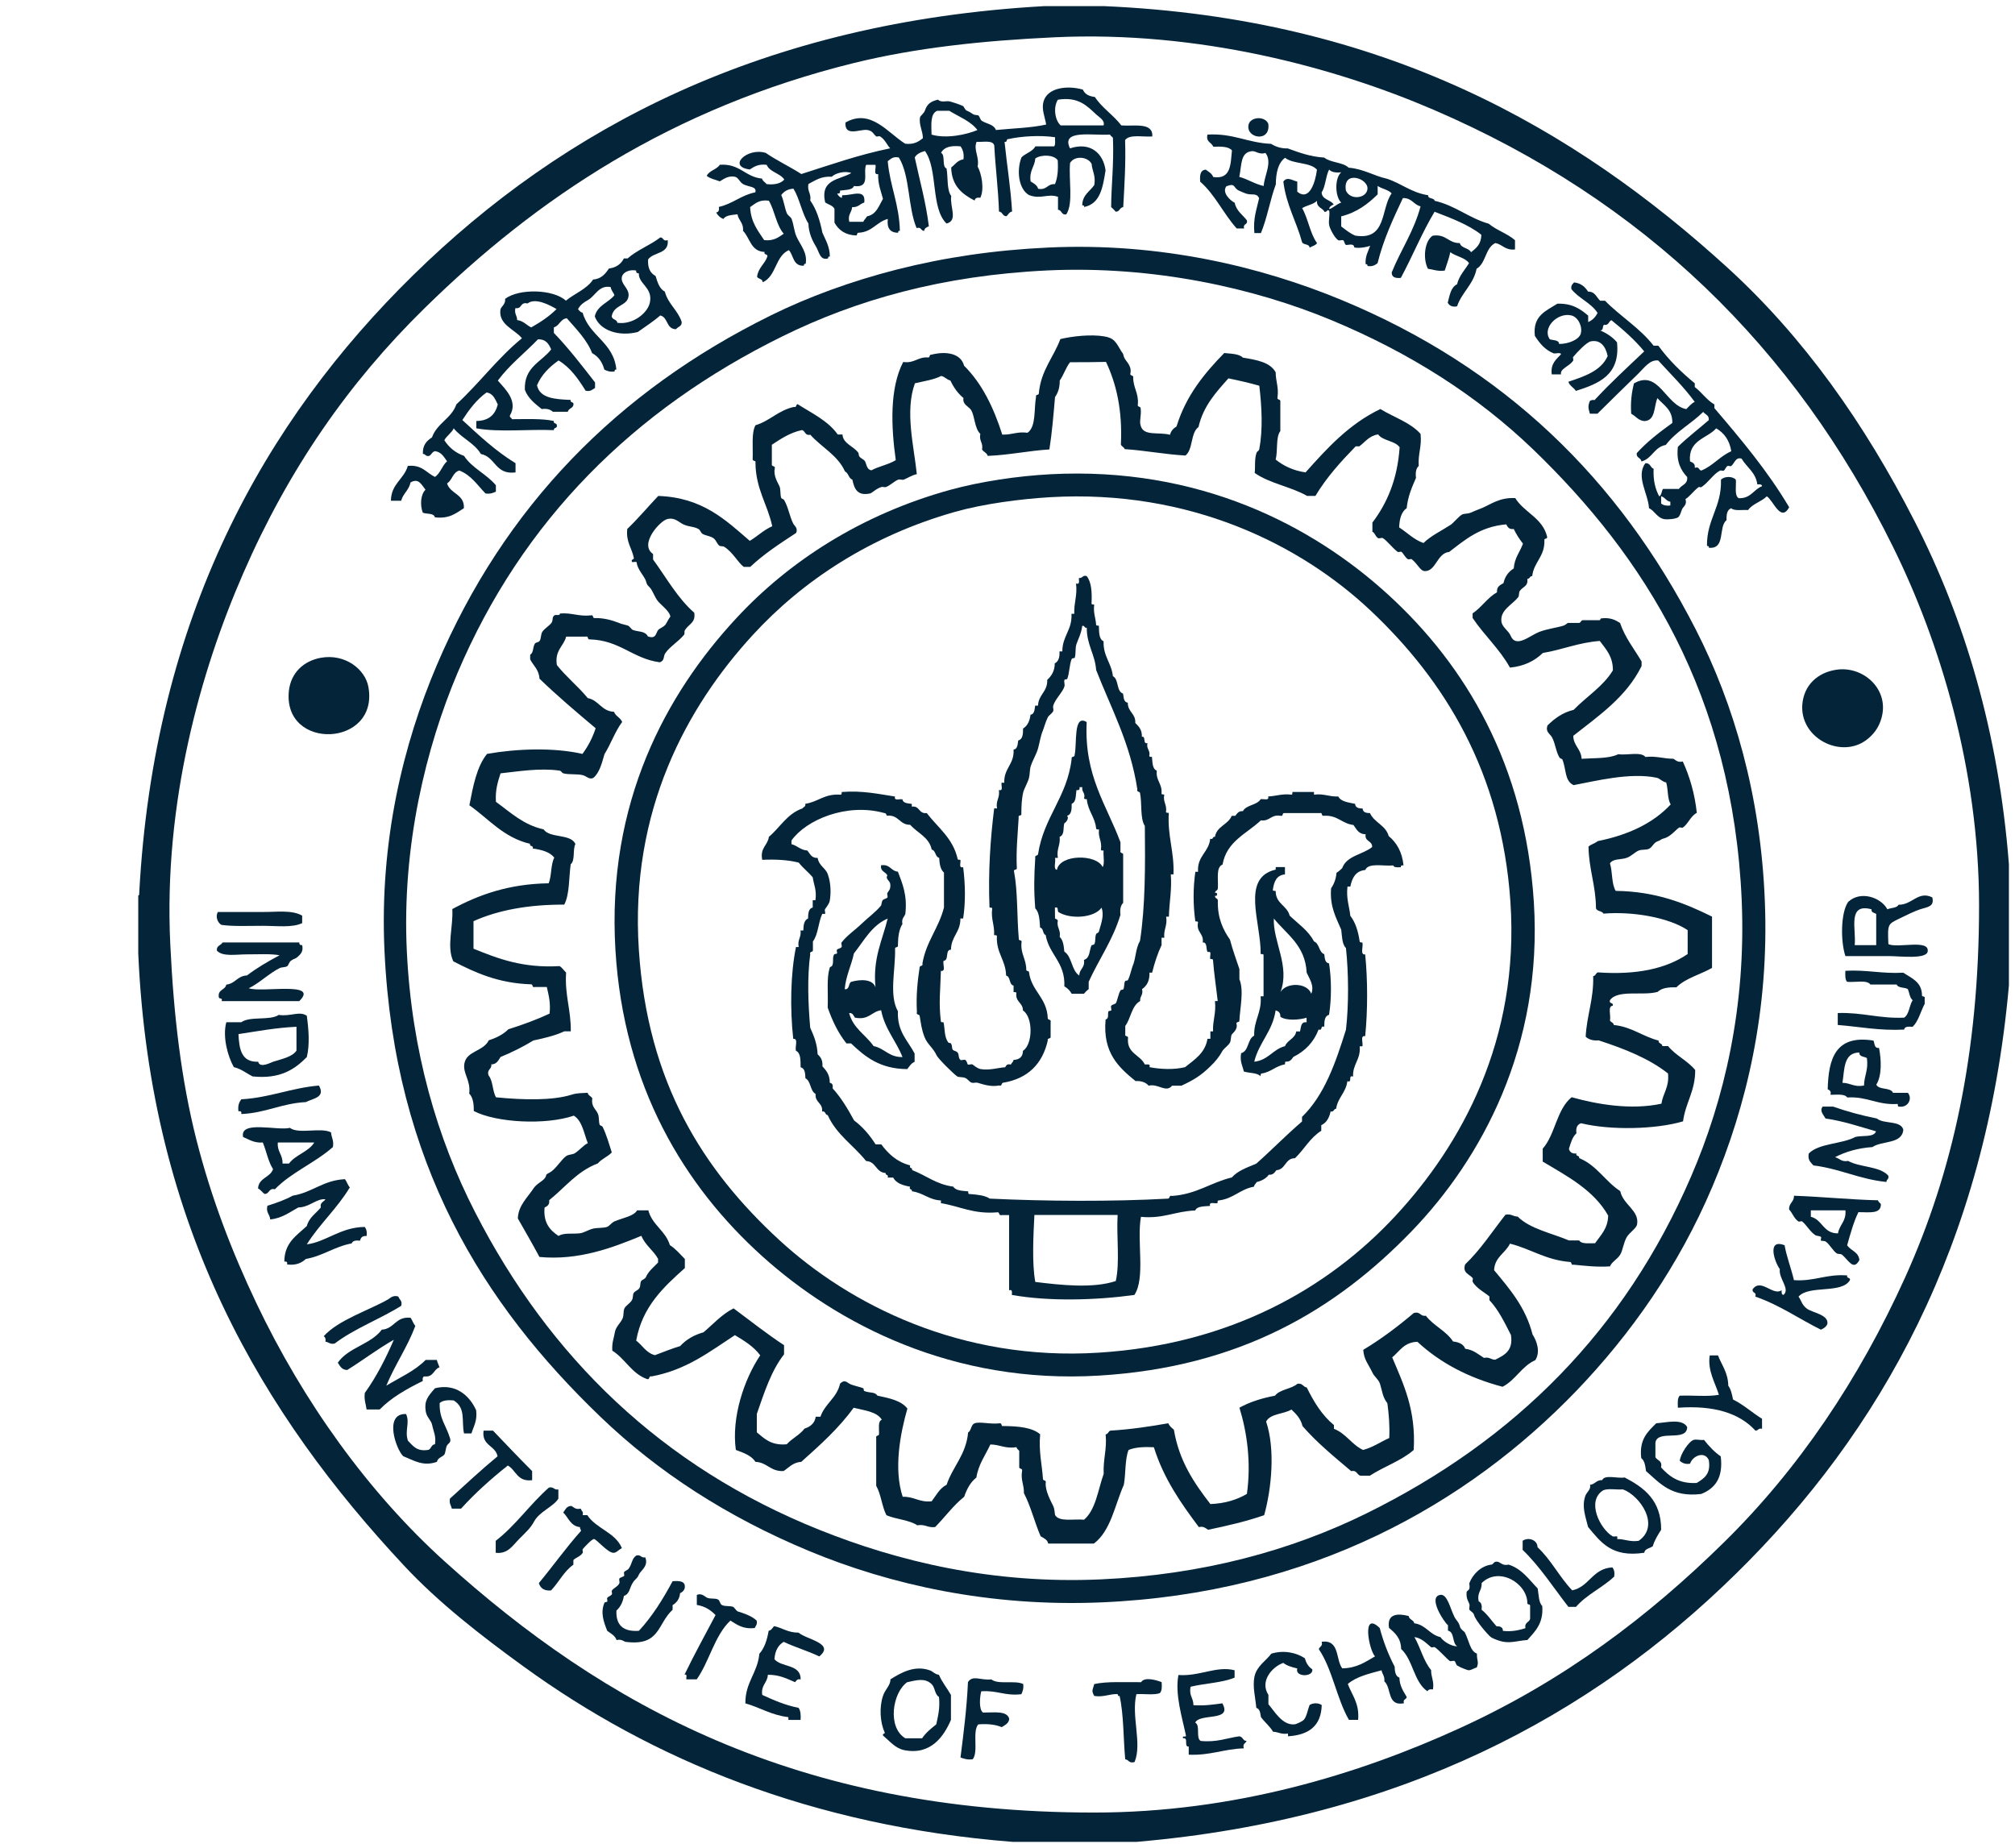 <?xml version="1.0" encoding="utf-8"?>
<!-- Generator: Adobe Illustrator 15.0.0, SVG Export Plug-In . SVG Version: 6.00 Build 0)  -->
<!DOCTYPE svg PUBLIC "-//W3C//DTD SVG 1.1//EN" "http://www.w3.org/Graphics/SVG/1.1/DTD/svg11.dtd">
<svg version="1.1" id="Layer_1" xmlns="http://www.w3.org/2000/svg" xmlns:xlink="http://www.w3.org/1999/xlink" x="0px" y="0px"
	 width="78.5px" height="72px" viewBox="0 0 78.5 72" enable-background="new 0 0 78.5 72" xml:space="preserve">
<g id="Layer_1_2_">
	<g>
		<path fill="#042539" d="M40.698,0.238c0.766,0,1.531,0,2.295,0C53.927,0.707,61.358,5.015,67.3,10.429
			c2.965,2.702,5.342,6.072,7.285,9.872c1.949,3.802,3.281,8.247,3.678,13.375c0,1.571,0,3.149,0,4.717
			c-0.9,10.102-5.014,17.41-10.639,22.926c-5.617,5.521-13.063,9.559-23.354,10.443c-1.605,0-3.207,0-4.813,0
			c-7.852-0.619-14.08-3.219-19.055-6.83c-1.674-1.213-3.324-2.498-4.662-3.934c-5.473-5.861-9.883-13.127-10.354-23.854
			c0-0.753,0-1.502,0-2.253c0.029-0.009,0.045-0.031,0.037-0.075c0.57-10.792,4.898-18.434,10.68-24.102
			C21.933,4.998,29.716,0.851,40.698,0.238z M33.267,2.455c-7.098,1.754-12.35,5.258-16.723,9.549
			c-2.959,2.899-5.301,6.275-7.07,10.337c-1.666,3.819-3.107,8.938-2.84,14.446c0.133,2.813,0.428,5.287,1.018,7.619
			c0.582,2.283,1.379,4.354,2.334,6.363c1.83,3.846,4.371,7.391,7.357,10.084c6.15,5.549,13.645,9.766,25.281,9.766
			c5.439,0,10.303-1.484,14.252-3.291c4.072-1.861,7.363-4.363,10.273-7.225c2.93-2.875,5.275-6.371,7.072-10.336
			c1.844-4.088,2.879-8.715,2.879-14.484c0-5.336-1.547-10.326-3.355-13.982c-3.83-7.766-9.723-13.508-17.893-17.023
			c-3.857-1.66-9.156-3.087-14.76-2.826C38.259,1.585,35.673,1.863,33.267,2.455z"/>
		<path fill="#042539" d="M43.685,4.887c0.508,0.04,1.236-0.138,1.207,0.429c-0.369,0.028-0.896-0.095-1.061,0.143
			c0.031,0.928-0.027,1.761-0.072,2.609c-0.146,0.016-0.131,0.184-0.293,0.18c-0.055-0.065-0.111-0.125-0.178-0.18
			c0-0.771,0.111-1.674,0.07-2.68c-0.008-0.074-0.1-0.069-0.107-0.145c-0.672,0.049-1.938-0.218-1.566,0.537
			c0.801-0.266,1.299,0.2,1.385,0.858c-0.105,0.646-0.199,1.304-0.838,1.427c0.016-0.059-0.027-0.064-0.07-0.068
			c0.006-0.41,0.301-0.537,0.469-0.789c0.063-0.371-0.082-0.541-0.104-0.822c-0.146-0.289-0.668-0.333-0.84-0.036
			c-0.059,0.658,0.137,1.565-0.146,2.001c-0.203,0.038-0.166-0.166-0.324-0.178c0-0.166,0-0.336,0-0.504
			c-0.398-0.141-0.678,0.111-1.133-0.071c-0.398-0.233-0.49-0.94-0.291-1.464c0.16-0.167,0.434-0.223,0.543-0.432
			c0.244,0,0.488,0,0.73,0c0.063-0.065,0.027-0.235,0.037-0.355c-0.576-0.087-1.326-0.04-1.82,0.072
			c-0.096-0.012-0.027,0.139-0.148,0.107c0.092,0.916,0.238,1.77,0.293,2.717c-0.113,0.015-0.145,0.119-0.219,0.181
			c-0.164,0-0.145-0.169-0.291-0.181c-0.029-0.886-0.139-1.701-0.184-2.574c-0.055-0.223-0.432-0.125-0.689-0.143
			c-0.129,0.315,0.115,0.577,0.041,0.963c0.15,0.269,0.271,0.865,0.105,1.217C38.06,7.685,37.985,7.72,37.97,7.814
			c-0.486-0.248-0.896-0.574-0.914-1.288c0.152-0.114,0.246-0.284,0.479-0.319c0.029-0.236-0.031-0.381-0.111-0.504
			c-0.385-0.041-0.648,0.029-0.762,0.25c0.18,0.094,0.018,0.537,0.213,0.611c0.064,0.355,0.002,0.83,0.182,1.07
			c-0.059,0.441,0.277,0.953-0.182,1.076c-0.623-0.604-0.326-2.11-0.84-2.827c-0.166,0.048-0.32,0.11-0.398,0.251
			c0.189,0.888,0.432,1.726,0.549,2.683c-0.084,0.037-0.168,0.069-0.184,0.179c-0.135,0-0.1-0.168-0.293-0.109
			c-0.344-0.809-0.252-2.039-0.691-2.75c-0.242-0.051-0.316,0.064-0.434,0.143c0.088,0.975,0.449,1.676,0.473,2.717
			c-0.063-0.015-0.064,0.029-0.07,0.071c-0.316,0-0.441-0.186-0.4-0.538c-0.438,0.118-0.604,0.508-1.131,0.538
			c-0.086-0.012-0.045,0.104-0.105,0.107c-0.434-0.019-0.684-0.218-0.842-0.501c0-0.18,0-0.358,0-0.537
			C32.442,8,32.265,7.971,32.146,7.885c-0.205-0.917,0.57-0.874,1.02-1.144c-0.248-0.096-0.621,0.004-0.762,0.144
			c-0.424-0.025-0.646,0.149-0.91,0.284c-0.053,0.289,0.117,0.365,0.072,0.645c0.242,0.336,0.377,0.777,0.473,1.252
			c0.121,0.285,0.285,0.53,0.291,0.932c-0.061-0.016-0.066,0.028-0.072,0.071c-0.314,0.087-0.336-0.239-0.471-0.466
			c-0.129-0.206-0.283-0.521-0.293-0.893c-0.252-0.397-0.338-0.959-0.582-1.359c-0.229,0.014-0.371,0.111-0.477,0.248
			c0.109,0.236,0.125,0.482,0.221,0.715c0.031,0.077,0.154,0.139,0.182,0.215c0.086,0.219,0.096,0.471,0.188,0.68
			c0.145,0.334,0.439,0.621,0.361,1.072c-0.063-0.012-0.068,0.029-0.07,0.072c-0.43,0.021-0.396-0.406-0.584-0.607
			c-0.533,0.229-0.488,1.02-1.021,1.252c0-0.144-0.172-0.121-0.219-0.215c0.045-0.353,0.301-0.492,0.402-0.787
			c0.021-0.121-0.148-0.045-0.109-0.18c-0.541-0.021-0.564-0.543-0.84-0.822c0.031-0.313-0.174-0.396-0.215-0.645
			c-0.215,0.031-0.457,0.032-0.547,0.182c-0.133-0.048-0.221-0.14-0.285-0.252c0.092-0.012,0.129-0.086,0.104-0.216
			c0.543-0.12,0.867-0.46,1.422-0.569c0.074-0.24-0.268-0.201-0.477-0.322c-0.145-0.088-0.178-0.258-0.322-0.286
			c-0.234-0.043-0.396,0.062-0.584,0.18c-0.176-0.067-0.381-0.104-0.51-0.216c0.104-0.212,0.389-0.241,0.51-0.43
			c0.789-0.055,0.98,0.475,1.645,0.539c0.025,0.102,0.123,0.14,0.18,0.215c0.326,0.035,0.553-0.028,0.688-0.178
			c-0.164-0.252-0.563-0.283-0.688-0.574c-0.322-0.04-0.486,0.072-0.656,0.181c-0.891-0.108-0.107-0.868,0.619-0.646
			c0.439,0.302,0.939,0.535,1.389,0.824c1.131-0.359,2.227-0.75,3.461-1.002c-0.121-0.121-0.205-0.357-0.4-0.466
			c-0.035-0.019-0.117,0.022-0.146,0c-0.1-0.073-0.133-0.226-0.361-0.25c-0.279-0.032-0.875,0.278-0.836-0.289
			c0.984-0.562,1.652,0.407,2.328,0.826c0.346,0.039,0.521-0.082,0.689-0.216c-0.004-0.297-0.168-0.529-0.109-0.822
			c0.016-0.052,0.146-0.141,0.186-0.25c0.092-0.266,0.223-0.357,0.508-0.429c0.137,0.128,0.318,0.034,0.473,0.071
			c0.066,0.016,0.363,0.109,0.512,0.181c0.023,0.013,0.07,0.149,0.145,0.179c0.133,0.055,0.133,0.074,0.254,0.143
			c0.063,0.035,0.162,0.02,0.188,0.039c0.059,0.043,0.072,0.168,0.141,0.213c0.174,0.115,0.467,0.133,0.547,0.357
			C39.454,5,40.165,4.985,40.757,4.852c-0.055-0.315-0.188-0.601-0.104-0.894c0.148-0.539,0.912-0.645,1.533-0.467
			c0.074,0.178,0.242,0.262,0.467,0.287C42.927,4.201,43.376,4.48,43.685,4.887z M42.704,4.458
			c-0.367-0.342-0.701-0.699-1.492-0.573c-0.189,0.301-0.113,0.804,0.109,1.001c0.557,0,1.119,0,1.672,0
			C43.052,4.693,42.841,4.583,42.704,4.458z M36.981,4.316c-0.156,0-0.314,0-0.471,0c-0.273,0.115-0.227,0.54-0.219,0.928
			c0.561,0.168,1.35,0.008,1.787-0.178C37.815,4.717,37.364,4.553,36.981,4.316z M40.333,6.174
			c-0.023,0.331-0.244,0.469-0.182,0.895c0.121,0.073,0.25,0.14,0.293,0.286c0.35,0.064,0.354-0.204,0.654-0.18
			c0.105-0.242,0.131-0.561,0.109-0.928C41.069,6.026,40.563,6.012,40.333,6.174z M33.267,7.248
			c-0.063,0.17-0.336,0.144-0.545,0.179c0.018,0.093-0.018,0.129-0.107,0.108c0.033,0.084,0.094,0.146,0.182,0.176
			c0.01-0.041-0.008-0.102,0.033-0.107c0.361,0.02,0.908-0.279,0.84,0.288c-0.172,0.046-0.234,0.196-0.473,0.177
			c-0.014,0.215-0.178,0.279-0.111,0.572c0.188,0,0.363,0,0.545,0c0.037-0.083,0.105-0.137,0.146-0.212
			c0.369-0.073,0.461-0.406,0.621-0.683c-0.078-0.306-0.199-0.567-0.186-0.963c-0.201,0.041-0.072-0.24-0.105-0.361
			c-0.123,0-0.244,0-0.365,0C33.61,6.74,33.929,7.333,33.267,7.248z M29.224,8.068c0.023,0.58,0.303,0.92,0.547,1.288
			c0.379,0.04,0.561-0.114,0.762-0.25c-0.291-0.331-0.35-0.899-0.58-1.287C29.567,7.766,29.417,7.941,29.224,8.068z"/>
		<path fill="#042539" d="M49.409,4.816c0.107,0.754-0.893,0.577-0.766,0.035C48.712,4.561,49.259,4.5,49.409,4.816z"/>
		<path fill="#042539" d="M47.04,5.244c1.01-0.06,1.564,0.323,2.479,0.36c0.168,0.106,0.369,0.183,0.652,0.179
			c0.434,0.158,0.861,0.32,1.42,0.357c0.242,0.202,0.725,0.175,0.949,0.393c0.59,0.049,0.965,0.313,1.49,0.43
			c0.574,0.186,0.953,0.544,1.607,0.643c-0.008,0.163,0.227,0.085,0.254,0.217c0.814,0.187,1.33,0.672,2.109,0.894
			c0.301,0.255,0.729,0.382,1.021,0.642c0,0.12,0,0.24,0,0.36c-0.385,0.042-0.48-0.195-0.766-0.25
			c-0.395,0.187-0.361,0.786-0.73,1.002c-0.123,0.614-0.574,0.915-0.762,1.465c-0.207,0.038-0.303-0.04-0.363-0.142
			c0.076-0.282,0.117-0.601,0.363-0.717c0.086-0.344,0.305-0.56,0.467-0.824c-0.156-0.225-0.51-0.258-0.729-0.428
			c-0.053,0.258-0.145,0.479-0.217,0.717c-0.279,0.039-0.445-0.043-0.656-0.071c-0.205-0.402-0.129-1.078,0.182-1.287
			c0.537-0.082,0.604,0.294,1.059,0.286c0.057,0.208,0.355,0.184,0.439,0.357c0.205-0.16,0.4-0.319,0.4-0.682
			c-0.506-0.398-1.17-0.643-1.82-0.895c-0.488,0.81-0.859,1.732-1.314,2.576c-0.211,0.021-0.363-0.021-0.355-0.215
			c0.354-0.877,0.865-1.6,1.123-2.572c-0.273-0.063-0.34-0.334-0.689-0.321c-0.375,0.799-0.754,1.597-0.986,2.536
			c-0.094,0.072-0.193,0.142-0.396,0.109c0.016-0.062-0.027-0.068-0.07-0.074c-0.02-0.313,0.1-0.494,0.178-0.713
			c-0.121,0.049-0.402,0.1-0.58,0.072C52.7,9.631,52.8,9.585,52.694,9.541c-0.092-0.035-0.217,0.019-0.258,0
			c-0.057-0.025-0.059-0.146-0.107-0.178c-0.039-0.029-0.137,0.021-0.184,0c-0.139-0.066-0.34-0.461-0.359-0.574
			c-0.043-0.181,0.025-0.371,0-0.572c-0.09-0.086-0.074,0.055-0.186,0.037c-0.074-0.162-0.318-0.162-0.291-0.43
			c-0.148,0.145-0.402,0.174-0.58,0.286c0.236,0.411,0.307,0.989,0.58,1.361c-0.059,0.099-0.195,0.116-0.291,0.179
			c-0.006-0.16-0.244-0.097-0.293-0.216c-0.219-0.81-0.615-1.44-0.729-2.358c0.141-0.209,0.354-0.045,0.543,0
			c0,0.131,0,0.26,0,0.394c0.48,0.392,0.709-0.394,0.766-0.859c-0.264-0.301-0.93-0.208-1.242-0.464
			c-0.271,0.201-0.354,0.58-0.361,1.038c-0.223,0.603-0.336,1.312-0.58,1.896c-0.088,0-0.17,0-0.254,0
			c-0.057-0.567,0.092-0.936,0.184-1.359c-0.107-0.225-0.266-0.1-0.51-0.18c-0.105-0.035-0.104-0.043-0.254-0.105
			c-0.266-0.111-0.127-0.323-0.512-0.18c-0.18,0.242,0.133,0.541,0.326,0.645c0.063,0.316,0.305,0.465,0.471,0.678
			C48.63,8.772,48.405,8.701,48.47,8.9c-0.096,0-0.197,0-0.291,0c-0.514-0.568-0.842-1.318-1.422-1.822
			c-0.021-0.246,0-0.453,0.217-0.468c0.111,0.082,0.238,0.147,0.291,0.287c0.703,0.104,0.674-0.507,0.729-1.037
			c-0.133-0.157-0.428-0.153-0.729-0.144C47.202,5.541,46.97,5.541,47.04,5.244z M48.786,5.889C48.317,5.924,48.38,6.41,48.28,6.891
			c0.344,0.093,0.592,0.276,0.951,0.356c0.02-0.404,0.35-0.924,0.07-1.287C49.056,6.035,48.923,5.88,48.786,5.889z M51.487,7.5
			c0.02,0.287,0.35,0.275,0.469,0.465c-0.072,0.039-0.164,0.076-0.176,0.178c0.104-0.001,0.299-0.198,0.471-0.25
			c-0.244-0.23-0.262-0.954,0-1.18c-0.223,0.022-0.385-0.006-0.471-0.107C51.642,6.865,51.644,7.26,51.487,7.5z M53.274,7.355
			c0.023-0.423-0.979-0.73-0.84,0.071C52.608,7.819,53.249,7.729,53.274,7.355z M53.671,7.572c-0.381,0.375-0.809,0.705-1.42,0.857
			c0,0.129,0,0.261,0,0.393c0.17,0.127,0.332,0.268,0.545,0.357c1.24,0.204,0.99-1.053,1.42-1.645
			c-0.131-0.146-0.381-0.175-0.545-0.289C53.671,7.355,53.671,7.462,53.671,7.572z"/>
		<path fill="#042539" d="M25.724,9.25c0.133,0,0.096,0.168,0.289,0.106c0.059,0.554-0.559,0.453-0.764,0.753
			c-0.021,0.334,0.086,0.537,0.291,0.643c0.076,0.248,0.148,0.496,0.361,0.611c0.127,0.483,0.506,0.721,0.656,1.178
			c0.014,0.184-0.152,0.183-0.219,0.285c-0.393,0-0.301-0.466-0.617-0.535c-0.27,0.238-0.578,0.431-0.873,0.644
			c-0.732,0.187-1.479-0.052-1.676-0.608c0.094-0.427,0.525-0.531,0.764-0.822c-0.035-0.115-0.127-0.186-0.146-0.321
			c-0.455-0.085-0.594,0.338-0.875,0.501c-0.188,0.109-0.287,0.171-0.398,0.359c0.051,0.058,0.094,0.121,0.182,0.141
			c0.258,0.915,1.211,1.148,1.313,2.216c-0.064-0.012-0.066,0.03-0.072,0.073c-0.184,0.023-0.291-0.021-0.396-0.073
			c-0.08-0.297-0.232-0.509-0.477-0.643c-0.189-0.505-0.635-0.96-0.986-1.359c-0.254,0.031-0.279,0.29-0.504,0.356
			c0,0.072,0,0.143,0,0.215c0.578,0.601,1.09,1.267,1.605,1.93c0,0.072,0,0.145,0,0.215c-0.105,0.059-0.168,0.15-0.367,0.108
			c-0.285-0.454-0.588-0.901-1.055-1.179c-0.354,0.252-0.658,0.543-0.84,0.967c0.109,0.508,0.703,0.546,1.313,0.57
			c-0.031,0.112,0.098,0.074,0.107,0.143c0.016,0.193-0.189,0.165-0.219,0.32c-0.195,0-0.387,0-0.582,0
			c-0.092-0.086-0.225-0.137-0.434-0.106c-0.262-0.209-0.529-0.412-0.658-0.75c-0.037-0.896,0.652-1.084,1.025-1.575
			c-0.092-0.213-0.201-0.4-0.514-0.392c-0.52,0.54-1.117,1-1.563,1.606c0.27,0.316,0.805,0.795,0.471,1.359
			c-0.021,0.1,0.072,0.072,0.072,0.146c0.572,0,1.174-0.032,1.639,0.07c-0.029,0.112,0.094,0.074,0.111,0.143
			c0.053,0.16-0.125,0.093-0.111,0.214c-0.984-0.043-2.15,0.091-3.02-0.071c0-0.097,0-0.189,0-0.286
			c0.494-0.006,0.736-0.251,0.836-0.644c-0.104-0.199-0.172-0.426-0.438-0.467c-0.391,0.281-0.678,0.668-0.943,1.074
			c0.648,0.598,1.293,1.205,2.072,1.682c0,0.119,0,0.238,0,0.359c-0.799,0.101-0.77-0.604-1.35-0.718
			c-0.252-0.429-0.752-0.619-1.059-1c-0.086,0.188-0.271,0.284-0.365,0.464c0.182,0.279,0.428,0.49,0.768,0.61
			c0.314,0.479,0.877,0.707,1.24,1.144c0,0.084,0,0.168,0,0.25c-0.107,0.047-0.221,0.098-0.404,0.07
			c-0.314-0.32-0.557-0.715-1.018-0.893c-0.26,0.067-0.275,0.377-0.479,0.5c0.121,0.418,0.68,0.406,0.656,0.965
			c-0.303,0.193-0.563,0.425-1.131,0.357c-0.043-0.176-0.316-0.117-0.471-0.18c-0.111-0.293-0.088-0.705,0.105-0.895
			c-0.174-0.226-0.271-0.457-0.582-0.285c-0.059,0.303-0.291,0.428-0.365,0.714c-0.133,0-0.27,0-0.4,0
			c0.008-0.664,0.51-0.836,0.658-1.356c0.555-0.059,0.721,0.271,1.059,0.428c0.215-0.144,0.277-0.442,0.471-0.608
			c-0.123-0.166-0.215-0.36-0.471-0.396c-0.109,0.025-0.133,0.131-0.219,0.183c-0.152,0.04-0.143-0.079-0.252-0.074
			c-0.018-0.345,0.152-0.515,0.354-0.644c0.195-0.555,0.762-0.737,0.951-1.289c0.891-0.819,1.611-1.805,2.553-2.574
			c-0.262-0.337-0.916-0.521-0.838-1.109c0.018-0.131,0.207-0.201,0.184-0.428c0.555-0.413,1.881-0.373,2.367,0.072
			c0.348-0.283,0.809-0.449,1.061-0.823c0.318-0.026,0.479-0.222,0.615-0.429c0.287-0.037,0.475-0.178,0.584-0.394
			c0.049,0,0.098,0,0.145,0C24.815,9.742,25.333,9.554,25.724,9.25z M24.228,10.787c-0.063,0.293,0.299,0.438,0.258,0.752
			c-0.047,0.395-0.578,0.324-0.656,0.787c0.02,0.137,0.205,0.109,0.221,0.25c0.613,0.09,1.209-0.396,1.273-0.822
			c0.094-0.559-0.449-0.688-0.438-1.107c-0.076,0.006-0.109-0.029-0.105-0.107C24.528,10.49,24.272,10.601,24.228,10.787z
			 M20.552,11.824c-0.299-0.074-0.205,0.227-0.473,0.18c-0.051,0.226,0.068,0.285,0.068,0.466c0.25,0.032,0.354,0.196,0.549,0.286
			c0.359-0.203,0.703-0.43,0.986-0.715C21.423,11.892,20.856,11.582,20.552,11.824z"/>
		<path fill="#042539" d="M40.847,9.644c4.334-0.202,8.264,0.739,11.404,2.038c6.35,2.629,10.807,6.976,13.809,12.836
			c1.498,2.927,2.527,6.478,2.693,10.551c0.18,4.315-0.721,8.045-2.039,11.157s-3.184,5.758-5.314,7.975
			c-4.205,4.365-10.303,7.887-18.51,8.23c-4.338,0.182-8.217-0.691-11.369-2.002c-3.186-1.324-5.891-3.076-8.129-5.229
			c-4.553-4.371-8.02-9.854-8.412-18.127c-0.205-4.309,0.738-8.103,2.037-11.158c2.621-6.162,7.018-10.67,13.014-13.627
			c1.453-0.717,3.107-1.326,4.916-1.789C36.8,10.031,38.712,9.744,40.847,9.644z M30.46,13.115
			c-5.756,2.838-10.109,7.143-12.645,13.125c-1.203,2.852-2.168,6.694-1.965,10.835c0.186,3.873,1.186,7.287,2.658,10.152
			c2.893,5.648,7.277,9.918,13.408,12.375c3.064,1.229,6.727,2.123,10.973,1.932c3.967-0.178,7.418-1.127,10.348-2.572
			c5.789-2.857,10.057-7.127,12.645-13.127c1.289-2.984,2.148-6.609,1.971-10.763c-0.352-7.996-3.797-13.391-8.125-17.561
			c-2.16-2.076-4.771-3.753-7.871-5.043c-3.006-1.248-6.916-2.123-11.043-1.932C36.714,10.73,33.358,11.682,30.46,13.115z"/>
		<path fill="#042539" d="M61.323,11.003c0.275,0.031,0.428,0.176,0.545,0.359c0.279-0.004,0.326,0.225,0.471,0.355
			c0.064,0,0.123,0,0.189,0c0.602,0.613,1.363,1.066,1.893,1.752c0.061,0,0.121,0,0.184,0c0.404,0.555,0.893,1.031,1.42,1.465
			c0,0.049,0,0.098,0,0.145c0.273,0.207,0.461,0.504,0.764,0.679c0,0.048,0,0.095,0,0.143c1.041,1.22,2.074,2.446,2.914,3.863
			c-0.334,0.606-0.623-0.28-0.873-0.427c-0.207,0.212-0.557,0.289-0.729,0.535c-0.234-0.016-0.539,0.045-0.656-0.071
			c-0.16,0.059-0.191,0.239-0.182,0.465c-0.332,0.259-0.023,1.142-0.691,1.074c0.012-0.062-0.027-0.068-0.072-0.072
			c-0.012-1.044,0.578-1.508,0.545-2.576c0.125-0.144,0.463-0.144,0.58,0c0.02,0.257-0.063,0.612,0.109,0.718
			c0.479,0.019,0.578-0.34,0.912-0.467c-0.004-0.078-0.092-0.078-0.184-0.07c-0.063-0.472-0.416-0.666-0.613-1.004
			c-0.24-0.074-0.279,0.194-0.404,0.287c-0.031,0.023-0.111-0.02-0.146,0c-0.066,0.038-0.086,0.139-0.145,0.18
			c-0.035,0.021-0.113-0.02-0.146,0c-0.266,0.136-0.449,0.463-0.729,0.645c-0.027,0.014-0.09-0.021-0.107,0
			c-0.197,0.146-0.334,0.355-0.51,0.465c0.066,0.205-0.063,0.278-0.111,0.356c-0.055,0.084-0.09,0.302-0.184,0.358
			c-0.111,0.064-0.404,0.084-0.512,0.069c-0.299-0.043-0.396-0.335-0.613-0.428c-0.033-0.571-0.52-1.231-0.145-1.752
			c0.203-0.022,0.188,0.168,0.324,0.215c-0.021,0.451,0.066,0.791,0.219,1.075c0.098-0.049,0.086-0.202,0.145-0.289
			c0.205,0,0.412,0,0.621,0c0.1-0.161,0.354-0.172,0.322-0.465c-0.248-0.267-0.43-0.598-0.361-1.178
			c0.379-0.369,0.803-0.691,1.203-1.039c0.02-0.199-0.141-0.215-0.217-0.32c-0.459,0.458-1.064,0.765-1.457,1.287
			c-0.453,0.08-0.529,0.533-0.949,0.644c-0.02-0.153-0.207-0.128-0.184-0.323c0.402-0.447,0.891-0.82,1.387-1.178
			c0.012-0.523-0.342-0.691-0.58-0.966c-0.145,0.321-0.063,0.874-0.51,0.894c-0.244-0.024-0.336-0.197-0.512-0.287
			c-0.033-0.461,0.021-0.836,0.105-1.18c0.971-0.563,1.227,0.848,2.041,1c0.104-0.102,0.195-0.217,0.328-0.283
			c-0.428-0.586-0.939-1.082-1.42-1.611c-0.322-0.041-0.537,0.275-0.768,0.502c-0.531,0.52-1.113,1.082-1.602,1.572
			c-0.1,0-0.197,0-0.293,0c-0.063-0.215-0.084-0.291,0-0.498c0.047-0.031,0.096-0.047,0.182-0.035
			c0.615-0.666,1.279-1.275,1.934-1.896c-0.373-0.457-0.818-0.842-1.277-1.216c-0.113,0.042-0.094,0.216-0.293,0.181
			c-0.066,0.051-0.006,0.229-0.146,0.215c0.262,0.116,0.484,0.264,0.656,0.465c0.133,1.283-0.713,1.61-1.602,1.895
			c-0.086-0.135-0.242-0.193-0.293-0.357c0.635-0.213,1.27-0.422,1.531-1c-0.078-0.383-0.285-0.647-0.656-0.574
			c-0.164,0.035-0.51,0.395-0.689,0.609c-0.02,0.028,0.023,0.112,0,0.143c-0.141,0.222-0.525,0.313-0.471,0.535
			c-0.123,0-0.242,0-0.363,0c-0.053-0.431,0.182-0.584,0.363-0.787c-0.025-0.081-0.205-0.014-0.291-0.033
			c-0.338-0.137-0.547-0.396-0.73-0.682c-0.09-0.789,0.441-0.973,0.877-1.252c0.576-0.02,0.902,0.209,1.201,0.465
			c0,0.084,0,0.168,0,0.25c0.168-0.073,0.285-0.193,0.365-0.356c-0.252-0.394-0.738-0.565-1.02-0.93
			C61.194,11.113,61.267,11.065,61.323,11.003z M61.581,13.005c0.082-0.28-0.102-0.652-0.363-0.715
			c-0.541-0.133-1.154,0.494-0.84,0.93c0.143,0.043,0.352,0.02,0.363,0.181C61.101,13.403,61.511,13.233,61.581,13.005z
			 M66.86,16.689c-0.363,0.404-1.096,0.449-1.021,1.288c0.104,0.045,0.207,0.082,0.186,0.25c0.188-0.063,0.145,0.097,0.256,0.106
			c0.455-0.187,0.721-0.557,1.166-0.752C67.38,17.158,67.173,16.871,66.86,16.689z M64.714,19.621
			c0.082,0.061,0.197,0.095,0.359,0.072c0-0.048,0-0.093,0-0.144c-0.166-0.027-0.207-0.175-0.359-0.214
			C64.714,19.432,64.714,19.525,64.714,19.621z"/>
		<path fill="#042539" d="M45.581,16.94c0.039-0.157,0.135-0.253,0.254-0.325c0.369-1.199,1.08-2.063,1.859-2.861
			c0.273,0.029,0.578,0.029,0.727,0.18c0.535,0.088,1.063,0.176,1.277,0.573c0,0.347,0.123,0.571,0.072,0.965
			c-0.033,0.116,0.094,0.073,0.109,0.144c0,0.394,0,0.786,0,1.178c-0.188,0.248-0.088,0.773-0.184,1.109
			c0.309,0.247,0.68,0.43,1.166,0.502c0.844-0.945,1.697-1.887,2.916-2.469c0.521,0.321,1.168,0.521,1.564,0.967
			c0.057,0.497-0.105,0.776-0.07,1.251c-0.104,0.091-0.133,0.25-0.107,0.466c-0.158,0.359-0.316,0.717-0.363,1.178
			c-0.205,0.144-0.281,0.412-0.293,0.75c0.316,0.203,0.566,0.473,0.947,0.609c0.299-0.291,0.693-0.471,1.064-0.713
			c0.1-0.068,0.314-0.328,0.436-0.395c0.092-0.049,0.215-0.024,0.328-0.071c0.135-0.062,0.279-0.114,0.439-0.179
			c0.367-0.152,0.697-0.426,1.309-0.393c0.346,0.563,1.063,0.769,1.24,1.5c0.025,0.115-0.123,0.049-0.105,0.144
			c0.02,0.641-0.41,0.838-0.475,1.395c-0.105-0.003-0.084,0.108-0.188,0.108c0.029,0.298-0.152,0.283-0.291,0.464
			c-0.049,0.063-0.02,0.188-0.07,0.255c-0.232,0.29-0.697,0.496-0.652,0.928c0.021,0.238,0.279,0.364,0.363,0.572
			c0.205,0.49,0.748-0.007,1.094-0.145c0.318-0.127,0.674-0.164,0.951-0.248c0.076-0.025,0.121-0.064,0.18-0.11
			c0.133,0,0.268,0,0.404,0c0.107,0.019,0.092-0.097,0.18-0.106c0.205,0,0.414,0,0.617,0c0.082,0.02,0.057-0.068,0.105-0.071
			c0.35-0.042,0.545,0.062,0.729,0.178c0.199,0.582,0.551,1.009,0.84,1.502c0,0.062,0,0.12,0,0.177
			c-0.59,1.2-1.658,1.928-2.662,2.719c0.01,0.396,0.309,0.514,0.324,0.895c0.504-0.035,1.07,0,1.426-0.178
			c0.338,0.049,0.893-0.11,1.061,0.107c0.438-0.047,0.701,0.07,1.092,0.07c0.1,0.059,0.164,0.152,0.365,0.107
			c0.266,0.586,0.463,1.24,0.545,2c-0.252,0.134-0.336,0.433-0.545,0.574c-0.035,0.022-0.117-0.024-0.146,0
			c-0.16,0.113-0.336,0.364-0.615,0.43c-0.1,0.021-0.08,0.058-0.221,0.105c-0.158,0.057-0.201,0.221-0.326,0.287
			c-0.109,0.059-0.277,0.023-0.404,0.07c-0.152,0.058-0.293,0.225-0.475,0.287c-0.223,0.08-0.529,0.021-0.652,0.216
			c0.105,0.325,0.057,0.801,0.225,1.071c1.568,0.021,2.691,0.478,3.752,1.002c0,0.668,0,1.335,0,2
			c-0.459,0.26-1.031,0.398-1.389,0.756c-0.313-0.01-0.576,0.027-0.727,0.176c-0.559,0.166-1.563-0.102-1.861,0.326
			c-0.049,0.154,0.146,0.072,0.111,0.213c-0.213,0.016-0.063,0.389-0.111,0.572c0.027,0.08,0.141,0.076,0.15,0.18
			c0.707,0.074,1.119,0.447,1.746,0.607c-0.02,0.127,0.145,0.098,0.145,0.215c0.076,0,0.15,0,0.223,0
			c0.295,0.365,0.758,0.566,1.057,0.932c0.006,0.824-0.379,1.273-0.473,2c-1.064,0.316-2.83,0.354-3.973,0.074
			c-0.146,0.047-0.211,0.17-0.18,0.391c-0.162,0.145-0.221,0.377-0.293,0.607c0.033,0.121,0.113,0.197,0.293,0.18
			c-0.043,0.131,0.133,0.057,0.105,0.18c0.688,0.277,1.018,0.91,1.602,1.287c0.105,0.523,0.746,0.754,0.656,1.289
			c-0.023,0.158-0.289,0.316-0.402,0.5c-0.129,0.221-0.156,0.523-0.254,0.68c-0.104,0.184-0.334,0.283-0.4,0.463
			c-0.527,0.033-0.965-0.023-1.42-0.066c-0.115,0.033-0.055-0.115-0.146-0.107c-0.945-0.076-1.518-0.512-2.332-0.713
			c-0.174,0.371-0.594,0.516-0.617,1.035c0.607,0.73,1.229,1.445,1.498,2.504c0.166,0.254,0.314,0.68,0.107,1
			c-0.535,0.238-0.766,0.777-1.277,1.037c-1.344-0.355-2.439-0.941-3.316-1.752c-0.521,0.016-0.691,0.367-0.982,0.607
			c0.438,1.043,0.93,2.039,0.838,3.607c-0.482,0.424-1.164,0.646-1.711,1.004c-0.123,0-0.242,0-0.363,0
			c-0.146-0.035-0.133-0.229-0.363-0.18c-0.658-0.557-1.332-1.105-1.895-1.754c-0.068-0.287-0.246-0.471-0.432-0.645
			c-0.305,0.186-0.82,0.152-0.986,0.469c0.361,1.072,0.213,2.611-0.076,3.648c-0.682,0.236-1.424,0.41-2.184,0.568
			c-0.1-0.059-0.164-0.148-0.361-0.105c-0.695-0.93-1.367-1.879-1.752-3.111c-0.387-0.02-0.734,0-0.986,0.107
			c-0.146,0.365-0.105,0.924-0.184,1.357c-0.355,0.799-0.504,1.787-1.166,2.289c-0.594,0-1.189,0-1.781,0
			c-0.031-0.162-0.178-0.209-0.295-0.285c-0.234-0.541-0.385-1.172-0.652-1.682c0.014-0.32-0.129-0.494-0.072-0.855
			c0.031-0.115-0.098-0.076-0.109-0.143c0-0.217,0-0.432,0-0.646c-0.033-0.049-0.096-0.07-0.105-0.145
			c-0.447,0.072-0.645-0.104-1.02-0.104c-0.193,0.422-0.463,0.766-0.545,1.289c-0.23,0.18-0.373,0.447-0.475,0.748
			c-0.43,0.344-0.748,0.793-1.131,1.18c-0.293,0.039-0.387-0.123-0.693-0.068c-0.316-0.211-0.832-0.232-1.205-0.393
			c-0.176-0.34-0.209-0.818-0.398-1.146c0-0.617,0-1.236,0-1.859c-0.027-0.117,0.094-0.076,0.109-0.143
			c0.012-0.217-0.055-0.51,0.109-0.574c-0.197-0.318-0.678-0.359-1.098-0.465c-0.578,0.803-1.313,1.457-2.039,2.107
			c-0.33,0.021-0.479,0.225-0.691,0.359c-0.512,0.025-0.629-0.336-1.094-0.359c-0.158-0.246-0.467-0.354-0.764-0.463
			c-0.178-1.27,0.326-2.76,0.949-3.686c-0.248-0.34-0.615-0.564-0.986-0.787c-0.979,0.639-1.881,1.352-3.24,1.607
			c-0.135-0.037-0.057,0.139-0.182,0.105c-0.607-0.217-0.846-0.791-1.354-1.107c-0.02-0.32,0.057-0.461,0.107-0.75
			c0.043-0.193,0.219-0.334,0.291-0.502c0.057-0.113,0.021-0.273,0.074-0.395c0.055-0.113,0.225-0.201,0.291-0.32
			c0.057-0.098,0.027-0.213,0.072-0.283c0.047-0.072,0.176-0.111,0.219-0.184c0.055-0.082,0.02-0.199,0.074-0.285
			c0.02-0.033,0.154-0.078,0.18-0.145c0.096-0.23,0.311-0.396,0.475-0.57c0-0.049,0-0.096,0-0.145
			c-0.184-0.334-0.504-0.531-0.65-0.896c-1.135,0.469-2.447,0.967-3.971,0.824c-0.273-0.51-0.559-1.006-0.842-1.5
			c0.014-0.502,0.381-0.82,0.617-1.18c0.117-0.176,0.346-0.266,0.439-0.396c0.092-0.137-0.012-0.117,0.18-0.211
			c0.24-0.125,0.461-0.52,0.654-0.648c0.094-0.061,0.24-0.053,0.326-0.104c0.182-0.113,0.342-0.318,0.51-0.395
			c-0.154-0.385-0.213-0.865-0.545-1.072c-1.08,0.373-3.01,0.281-3.898-0.18c0.006-0.289-0.035-0.539-0.178-0.68
			c0.068-0.527-0.26-0.773-0.186-1.18c0.094-0.486,0.738-0.461,0.949-0.896c0.303-0.096,0.563-0.23,0.764-0.43
			c0.563-0.176,1.1-0.375,1.604-0.609c0.047-0.426-0.037-0.721-0.107-1.037c-0.156,0-0.314,0-0.475,0
			c-0.115,0.033-0.051-0.115-0.145-0.105c-1.268-0.041-2.16-0.451-3.023-0.895c-0.271-0.572,0.004-1.353-0.039-2.037
			c1.027-0.553,2.188-0.979,3.754-1.004c0.119-0.285,0.076-0.732,0.219-1c-0.176-0.223-0.488-0.305-0.84-0.356
			c0.043-0.134-0.133-0.058-0.105-0.181c-1.043-0.25-1.607-0.973-2.363-1.502c0.145-0.75,0.285-1.504,0.688-2.002
			c1.141-0.203,2.592-0.258,3.717,0c0.215-0.291,0.391-0.621,0.514-1c-0.748-0.629-1.492-1.258-2.188-1.93
			c-0.02-0.354-0.238-0.506-0.363-0.752c0-0.059,0-0.121,0-0.181c0.139-0.085,0.094-0.284,0.182-0.429
			c0.035-0.061,0.145-0.049,0.184-0.107c0.066-0.092,0.041-0.25,0.107-0.357c0.084-0.131,0.293-0.248,0.363-0.359
			c0.064-0.102,0.008-0.209,0.107-0.282c0.061-0.044,0.215,0.033,0.219-0.073c0.467-0.039,0.723,0.125,1.205,0.073
			c0.113-0.035,0.051,0.117,0.146,0.106c0.338-0.01,0.646,0.074,0.91,0.174c0.131,0.054,0.146,0.054,0.363,0.111
			c0.098,0.024,0.146,0.15,0.217,0.178c0.213,0.08,0.467,0.027,0.586,0.252c0.322,0.109,0.299-0.121,0.398-0.252
			c0.049-0.063,0.211-0.108,0.289-0.215c0.02-0.018,0.188-0.352,0.184-0.285c0.012-0.198-0.355-0.469-0.473-0.611
			c-0.119-0.139-0.195-0.367-0.291-0.501c-0.096-0.129-0.135-0.099-0.182-0.285c-0.051-0.182-0.336-0.464-0.361-0.715
			c0.006-0.079-0.133-0.017-0.188-0.038c-0.051-0.134,0.105-0.066,0.07-0.176c-0.078-0.374-0.307-0.604-0.252-1.11
			c0.426-0.407,0.803-0.86,1.207-1.286c1.725,0.06,2.621,0.935,3.566,1.75c0.303-0.182,0.541-0.424,0.875-0.57
			c-0.184-0.857-0.643-1.445-0.654-2.469c0.033-0.112-0.117-0.049-0.109-0.143c0.02-0.461-0.057-1.012,0.109-1.322
			c0.57-0.173,0.891-0.582,1.496-0.714c0.117,0.032,0.072-0.095,0.146-0.108c0.557,0.355,1.186,0.646,1.564,1.183
			c0.061,0,0.121,0,0.184,0c0.021,0.362,0.436,0.45,0.619,0.713c0.02,0.03,0.008,0.103,0.037,0.14
			c0.055,0.078,0.166,0.107,0.217,0.183c0.064,0.098,0.059,0.327,0.254,0.358c0.289-0.156,0.674-0.224,0.949-0.396
			c-0.184-1.318-0.242-2.798,0.289-3.824c0.438,0.06,0.557-0.194,0.947-0.179c0.115,0.031,0.053-0.119,0.148-0.105
			c0.568-0.147,1.152-0.058,1.277,0.428c0.697,0.692,1.152,1.629,1.488,2.685c0.369,0.015,0.578-0.127,0.986-0.072
			c0.34-0.243,0.242-0.907,0.33-1.396c-0.033-0.114,0.117-0.051,0.109-0.145c0.082-0.894,0.572-1.391,0.838-2.109
			c0.486-0.115,1.193-0.191,1.709-0.105c0.393,0.064,0.455,0.229,0.66,0.571c0.063,0.11,0.063,0.044,0.104,0.218
			c0.049,0.168,0.316,0.33,0.258,0.641c-0.035,0.115,0.092,0.073,0.107,0.142c-0.01,0.428,0.217,0.618,0.182,1.073
			c-0.033,0.117,0.096,0.074,0.107,0.145c0.039,0.299-0.057,0.498,0,0.68C44.542,17.01,45.136,16.819,45.581,16.94z M41.687,14.113
			c-0.166,0.209-0.248,0.497-0.402,0.713c0.004,0.281-0.07,0.481-0.184,0.646c-0.059,0.695-0.117,1.384-0.219,2.038
			c-0.834,0.054-1.553,0.217-2.404,0.252c-0.029-0.123-0.164-0.149-0.219-0.252c0.049-0.269-0.127-0.328-0.068-0.606
			c-0.225-0.201-0.213-0.695-0.361-0.931c-0.09-0.136-0.344-0.214-0.295-0.465c-0.217-0.179-0.383-0.41-0.51-0.683
			c-0.145-0.033-0.211-0.147-0.359-0.178c-0.285,0.151-0.672,0.201-1.023,0.286c-0.396,1.087-0.041,2.433,0.074,3.54
			c-0.172,0.031-0.406,0.176-0.508,0.214c-0.057,0.021-0.16-0.022-0.215,0c-0.158,0.062-0.305,0.22-0.479,0.289
			c-0.055,0.019-0.129-0.021-0.18,0c-0.207,0.063-0.359,0.231-0.438,0.249c-0.504,0.109-0.617-0.188-0.691-0.538
			c-0.15-0.05-0.146-0.256-0.287-0.319c-0.287-0.639-0.914-0.939-1.352-1.431c-0.223,0.046-0.184-0.155-0.328-0.181
			c-0.477,0.105-0.818,0.343-1.17,0.572c0,0.262,0,0.523,0,0.789c0.02,0.068,0.146,0.026,0.113,0.143
			c-0.057,0.29,0.131,0.563,0.182,0.679c0.064,0.149,0.018,0.332,0.074,0.466c0.008,0.025,0.09,0.043,0.105,0.07
			c0.166,0.27,0.219,0.658,0.363,0.93c0.041,0.079,0.193,0.176,0.109,0.359c-0.625,0.409-1.254,0.818-1.787,1.322
			c-0.082,0-0.17,0-0.254,0c-0.232-0.176-0.428-0.579-0.766-0.786c-0.041-0.026-0.145-0.009-0.182-0.038
			c-0.094-0.071-0.125-0.212-0.219-0.284c-0.127-0.099-0.322-0.106-0.438-0.178c-0.066-0.042-0.088-0.144-0.146-0.181
			c-0.178-0.11-0.359-0.084-0.582-0.18c-0.195-0.084-0.344-0.295-0.652-0.213c-0.281,0.072-1.104,0.979-0.547,1.359
			c0,0.07,0,0.144,0,0.213c0.518,0.708,0.951,1.503,1.604,2.074c0.066,0.393-0.215,0.437-0.363,0.679
			c-0.039,0.069,0.006,0.134-0.035,0.182c-0.219,0.265-0.559,0.464-0.729,0.716c-0.086,0.123-0.018,0.301-0.221,0.354
			c-1.063-0.146-1.545-0.862-2.729-0.892c-0.102,0.009-0.027-0.143-0.15-0.107c-0.252,0-0.508,0-0.762,0
			c-0.105,0.385-0.453,0.533-0.363,1.107c0.367,0.463,0.828,0.83,1.203,1.287c0.438,0.086,0.525,0.508,1.023,0.535
			c0.063,0.174,0.252,0.225,0.318,0.395c-0.277,0.369-0.439,0.855-0.688,1.252c-0.104,0.351-0.189,0.723-0.438,0.93
			c-0.164,0.074-0.256-0.07-0.402-0.107c-0.24-0.061-0.537-0.012-0.764-0.073c-0.066-0.019-0.076-0.097-0.145-0.105
			c-0.771-0.112-1.609,0.031-2.301,0.105c-0.104,0.325-0.211,0.647-0.18,1.11c0.566,0.408,1.059,0.894,1.857,1.073
			c0.242,0.356,1.051,0.159,1.24,0.569c-0.113,0.211-0.002,0.643-0.184,0.791c-0.074,0.533-0.041,1.175-0.252,1.572
			c-1.4-0.004-2.578,0.215-3.535,0.645c0,0.357,0,0.714,0,1.072c0.953,0.387,1.918,0.762,3.354,0.678
			c0.104,0.064,0.168,0.172,0.254,0.252c-0.059,0.881,0.195,1.455,0.182,2.289c-0.086,0-0.168,0-0.252,0
			c-0.355,0.166-0.773,0.266-1.205,0.357c-0.402,0.248-0.875,0.479-1.279,0.643c-0.086,0.129-0.146,0.285-0.361,0.289
			c0.027,0.201-0.182,0.178-0.107,0.428c0.176,0.209,0.15,0.615,0.291,0.854c1.063,0.105,2.199,0.133,2.951-0.104
			c0.211-0.068,0.418-0.059,0.619-0.072c0.02,0.107,0.135,0.131,0.182,0.215c-0.053,0.334,0.146,0.422,0.219,0.607
			c0.057,0.141,0.021,0.291,0.07,0.43c0.014,0.025,0.094,0.039,0.111,0.072c0.16,0.33,0.244,0.65,0.359,0.998
			c-0.154,0.17-0.396,0.25-0.545,0.43c-0.809,0.303-1.277,0.939-1.895,1.432c0.025,0.186-0.08,0.232-0.18,0.289
			c-0.051,0.598,0.213,0.883,0.545,1.105c0.209-0.135,0.535-0.068,0.838-0.105c0.158-0.021,0.322-0.137,0.512-0.182
			c0.189-0.039,0.414-0.018,0.545-0.068c0.094-0.039,0.178-0.168,0.289-0.215c0.352-0.146,0.746-0.201,0.877-0.428
			c0.148,0,0.287,0,0.438,0c0.148,0.572,0.672,0.793,0.838,1.355c0.232,0.145,0.396,0.354,0.584,0.539c0,0.117,0,0.238,0,0.355
			c-0.832,0.744-1.656,1.5-1.896,2.826c0.246,0.186,0.389,0.48,0.73,0.568c0.32-0.117,0.641-0.254,0.984-0.355
			c0.23-0.252,0.531-0.43,0.91-0.537c0.377-0.318,0.699-0.691,1.17-0.932c0.65,0.48,1.279,0.984,1.967,1.434
			c0,0.115,0,0.236,0,0.357c-0.498,0.633-0.77,1.484-1.061,2.322c0,0.238,0,0.479,0,0.717c0.297,0.244,0.557,0.521,1.166,0.465
			c0.203-0.23,0.506-0.361,0.691-0.609c0.225-0.076,0.4-0.205,0.438-0.465c0.061,0,0.121,0,0.184,0
			c0.172-0.51,0.641-0.729,0.764-1.289c0.166-0.168,0.258-0.061,0.359,0c0.131,0.078,0.449,0.131,0.549,0.184
			c0.02,0.012,0.002,0.094,0.037,0.104c0.225,0.09,0.406,0.021,0.51,0.18c0.459,0.098,0.926,0.189,1.168,0.504
			c-0.279,0.969-0.541,2.354-0.184,3.436c0.449-0.014,0.645,0.229,1.129,0.176c0.178-0.229,0.307-0.508,0.582-0.643
			c0.24-0.713,0.758-1.168,0.838-2.037c0.129-0.074,0.105-0.303,0.256-0.359c0.205-0.074,0.594,0.047,0.984,0
			c0.094-0.01,0.025,0.141,0.145,0.107c0.578,0.006,1.111,0.055,1.422,0.322c-0.061,0.68,0.072,1.168,0.111,1.752
			c0.016,0.068,0.141,0.025,0.104,0.145c-0.018,0.316,0.201,0.705,0.293,0.895c0.064,0.133,0.057,0.32,0.074,0.355
			c0.158,0.271,0.668,0.146,1.129,0.18c0.459-0.395,0.541-1.162,0.764-1.787c-0.029-0.566,0.133-0.947,0.076-1.537
			c0.1-0.01,0.1-0.117,0.186-0.146c0.799-0.049,1.535-0.16,2.254-0.287c0.047,0.111,0.135,0.18,0.219,0.252
			c0.205,1.23,0.795,2.084,1.422,2.896c0.578-0.023,1.039-0.17,1.422-0.396c0.172-1.221,0.006-2.396-0.291-3.359
			c0.396-0.219,0.861-0.369,1.385-0.467c0.191-0.252,0.639-0.256,0.875-0.465c0.205-0.033,0.215,0.123,0.363,0.145
			c0.277,0.563,0.594,1.082,1.059,1.465c0,0.047,0,0.096,0,0.145c0.473,0.182,0.688,0.615,1.135,0.824
			c0.391-0.104,0.676-0.313,1.02-0.465c0.023-0.504-0.018-0.939-0.074-1.357c-0.191-0.242-0.197-0.473-0.287-0.756
			c-0.061-0.178-0.229-0.287-0.291-0.428c-0.168-0.352-0.336-0.51-0.361-0.895c0.709-0.426,1.354-0.914,1.967-1.434
			c0.271-0.074,0.24,0.143,0.471,0.105c0.299,0.391,0.791,0.588,1.061,1.004c0.227,0.025,0.406,0.102,0.473,0.283
			c0.326,0.043,0.506,0.217,0.732,0.357c0.213-0.049,0.264,0.07,0.436,0.07c0.352-0.176,0.711-0.342,0.613-0.965
			c-0.246-0.48-0.484-0.979-0.838-1.355c0-0.049,0-0.098,0-0.143c-0.156-0.139-0.51-0.318-0.652-0.572
			c-0.02-0.033,0.021-0.113,0-0.145c-0.127-0.154-0.41-0.199-0.293-0.535c0.596-0.566,1.055-1.281,1.57-1.934
			c0.229-0.047,0.289,0.072,0.475,0.072c0.486,0.482,1.313,0.641,1.998,0.93c0.131,0,0.27,0,0.4,0
			c0.09,0.152,0.387,0.104,0.619,0.109c0.215-0.314,0.496-0.564,0.51-1.076c-0.555-0.986-1.578-1.527-2.551-2.105
			c0-0.17,0-0.332,0-0.504c0.49-0.551,0.541-1.533,1.127-2.004c0.98,0.275,2.311,0.51,3.498,0.252
			c0.061-0.414,0.313-0.645,0.256-1.178c-0.744-0.586-1.695-0.961-2.701-1.289c-0.232,0.02-0.396-0.039-0.506-0.143
			c0.043-0.838,0.316-1.449,0.293-2.361c0.098-0.008,0.096-0.117,0.18-0.145c1.516,0.107,2.666-0.146,3.5-0.715
			c0-0.311,0-0.62,0-0.931c-0.754-0.502-2.164-0.736-3.281-0.643c-0.055-0.117-0.26-0.079-0.291-0.213
			c-0.006-0.895-0.279-1.514-0.291-2.399c0.102-0.092,0.258-0.127,0.361-0.214c1.188-0.238,2.158-0.695,2.842-1.43
			c-0.137-0.21-0.094-0.598-0.178-0.857c-0.137-0.012-0.242-0.154-0.365-0.18c-1.043-0.223-2.438,0.14-3.242,0.287
			c-0.357-0.176-0.273-0.59-0.436-1c-0.012-0.025-0.094-0.042-0.111-0.072c-0.141-0.232-0.162-0.548-0.291-0.788
			c-0.09-0.157-0.264-0.211-0.178-0.466c0.273-0.266,0.58-0.501,1.021-0.609c0.502-0.521,1.143-0.904,1.527-1.537
			c0.004-0.551-0.273-0.822-0.51-1.146c-0.838,0.063-1.449,0.341-2.219,0.468c-0.314,0.304-0.717,0.515-1.281,0.571
			c-0.402-0.727-1.002-1.258-1.455-1.934c0-0.059,0-0.119,0-0.179c0.355-0.239,0.574-0.608,0.951-0.823
			c-0.021-0.223,0.123-0.279,0.252-0.356c0.057-0.265,0.201-0.447,0.4-0.573c0.027-0.41,0.242-0.64,0.359-0.965
			c-0.137-0.174-0.262-0.365-0.359-0.571c-0.188,0.026-0.238-0.079-0.293-0.18c-1.018,0.088-1.602,0.598-2.221,1.073
			c-0.479,0.05-0.512,0.753-0.947,0.748c-0.184,0-0.271-0.272-0.514-0.463c-0.027-0.022-0.107,0.018-0.145,0
			c-0.104-0.051-0.189-0.246-0.256-0.287c-0.035-0.021-0.113,0.025-0.148,0c-0.23-0.178-0.404-0.43-0.578-0.536
			c-0.045-0.025-0.145,0.028-0.186,0c-0.125-0.087-0.105-0.193-0.219-0.248c0-0.12,0-0.242,0-0.357
			c0.576-0.758,0.977-1.69,1.061-2.935c-0.189-0.262-0.652-0.242-0.838-0.5c-0.35,0.054-0.504,0.294-0.73,0.464
			c-0.045,0-0.094,0-0.143,0c-0.578,0.594-1.131,1.202-1.57,1.933c-0.104,0-0.219,0-0.324,0c-0.613-0.356-1.471-0.488-2.041-0.896
			c0.029-0.256-0.016-0.528,0.072-0.785c0.021-0.057,0.098-0.076,0.107-0.145c0.145-0.774,0.096-1.664,0-2.467
			c-0.385-0.111-0.791-0.203-1.203-0.287c-0.48,0.541-0.977,1.072-1.166,1.896c-0.316,0.231-0.205,0.876-0.508,1.11
			c-0.83-0.047-1.557-0.196-2.369-0.25c-0.021-0.084-0.121-0.097-0.146-0.18c0.064-1.33-0.174-2.357-0.58-3.218
			C42.608,14.113,42.144,14.113,41.687,14.113z"/>
		<path fill="#042539" d="M40.919,18.477c5.783-0.304,10.195,1.985,13.154,4.685c3.025,2.76,5.34,6.633,5.682,11.979
			c0.359,5.634-2.047,10.021-4.77,12.839c-2.93,3.029-6.656,5.285-12.172,5.615c-5.688,0.342-10.189-2.012-13.115-4.648
			c-3.023-2.723-5.404-6.604-5.723-11.947c-0.342-5.741,1.986-9.975,4.703-12.906c2.049-2.217,4.867-4.051,8.342-5.01
			C38.206,18.759,39.636,18.546,40.919,18.477z M37.204,19.943c-3.293,0.932-5.941,2.686-7.875,4.795
			c-2.555,2.782-4.799,6.832-4.441,12.263c0.338,5.201,2.514,8.586,5.463,11.305c2.734,2.52,7.086,4.738,12.459,4.395
			c5.123-0.322,8.936-2.51,11.553-5.328c2.549-2.748,4.842-6.834,4.48-12.231c-0.344-5.071-2.576-8.638-5.43-11.336
			c-2.729-2.58-7.051-4.75-12.498-4.435C39.743,19.44,38.302,19.632,37.204,19.943z"/>
		<path fill="#042539" d="M42.335,22.444c0.189,0.24,0.209,0.632,0.189,1.076c0.004,0.041,0.063,0.029,0.104,0.034
			c-0.043,0.334,0.059,0.516,0.074,0.788c0.008,0.042,0.064,0.03,0.107,0.036c0.01,0.256,0,0.525,0.184,0.607
			c-0.018,0.592,0.307,0.842,0.363,1.359c0.24,0.122,0.127,0.593,0.396,0.679c0.025,0.155,0.025,0.333,0.184,0.356
			c-0.002,0.365,0.313,0.418,0.293,0.789c0.133,0.13,0.266,0.266,0.256,0.535c0.176-0.021,0.018,0.293,0.217,0.25
			c-0.051,0.242,0.121,0.265,0.072,0.502c0.008,0.041,0.063,0.031,0.104,0.035c0.021,0.221,0.014,0.469,0.188,0.535
			c-0.043,0.4,0.221,0.5,0.184,0.896c0.006,0.039,0.063,0.031,0.107,0.035c-0.057,0.304,0.113,0.388,0.068,0.681
			c0.012,0.04,0.064,0.026,0.109,0.035c-0.057,0.915,0.219,1.5,0.182,2.396c-0.031,0-0.068,0-0.104,0
			c0.047,0.618-0.063,1.086-0.074,1.646c-0.035,0-0.07,0-0.107,0c0.057,0.354-0.107,0.492-0.072,0.82c-0.035,0-0.072,0-0.107,0
			c0,0.099,0,0.195,0,0.291c-0.152,0.32-0.273,0.684-0.367,1.07c-0.025,0-0.064,0-0.104,0c0.012,0.318-0.105,0.516-0.289,0.643
			c0.057,0.232-0.092,0.27-0.074,0.465c-0.336,0.182-0.359,0.672-0.58,0.969c0,0.105,0,0.213,0,0.318
			c-0.029,0.115,0.119,0.053,0.107,0.145c-0.059,0.617,0.475,0.654,0.656,1.039c0.096,0,0.229-0.035,0.18,0.104
			c0.43,0.084,0.963,0.105,1.387,0c0.367-0.295,0.781-0.545,0.873-1.105c0.041,0,0.074,0,0.113,0c0-0.098,0-0.191,0-0.289
			c0.033,0,0.07,0,0.104,0c-0.02-0.434,0.127-0.705,0.074-1.18c0.033,0,0.076,0,0.107,0c-0.059-0.537-0.141-1.057-0.184-1.607
			c-0.008-0.039-0.064-0.027-0.105-0.033c-0.021-0.092,0.02-0.18,0-0.252c-0.021-0.051-0.094-0.002-0.111-0.033
			c-0.057-0.096-0.002-0.385-0.182-0.357c0.049-0.369-0.264-0.388-0.184-0.789c-0.008-0.042-0.064-0.03-0.105-0.035
			c-0.09-0.645-0.09-1.287,0-1.931c0.039,0,0.074,0,0.105,0c-0.041-0.622,0.42-0.755,0.475-1.289
			c0.137,0.052,0.068-0.097,0.184-0.072c0.066-0.417,0.512-0.473,0.654-0.821c0.051,0,0.096,0,0.139,0
			c0.072-0.091,0.127-0.193,0.295-0.182c0.135-0.25,0.545-0.225,0.691-0.464c0.109-0.024,0.346,0.075,0.293-0.108
			c0.314-0.012,0.535-0.115,0.912-0.07c0.043-0.004,0.027-0.063,0.035-0.104c0.277,0,0.561,0,0.84,0c0,0.031,0,0.07,0,0.104
			c0.395-0.051,0.59,0.09,0.945,0.07c0.107,0.209,0.398,0.23,0.656,0.288c0.008,0.144,0.127,0.181,0.293,0.181
			c0.006,0.145,0.129,0.18,0.285,0.178c0.168,0.375,0.615,0.472,0.73,0.895c0.314,0.26,0.527,0.625,0.578,1.146
			c-0.072-0.015-0.113,0.007-0.105,0.069c-0.125,0.004-0.264,0.021-0.293-0.069c-0.385,0.038-0.967-0.12-1.092,0.177
			c-0.379,0.037-0.512,0.309-0.582,0.646c-0.035,0-0.07,0-0.111,0c-0.055,0.473,0.072,0.765,0.111,1.14
			c0.201,0.258,0.309,0.608,0.365,1.004c0.006,0.041,0.063,0.027,0.105,0.037c0.045,0.143-0.105,0.488,0.109,0.463
			c0.1,0.996,0.1,2.189,0,3.184c-0.209-0.037-0.072,0.268-0.109,0.396c-0.037,0-0.074,0-0.105,0c0.047,0.52-0.279,0.684-0.258,1.18
			c-0.213-0.078-0.006,0.252-0.223,0.18c-0.055,0.445-0.371,0.631-0.438,1.074c-0.104,0.002-0.076,0.135-0.215,0.105
			c-0.053,0.248-0.158,0.439-0.363,0.533c0,0.074,0,0.145,0,0.219c-0.432,0.268-0.668,0.727-1.023,1.068
			c-0.396,0.002-0.354,0.439-0.727,0.469c-0.068,0.086-0.121,0.188-0.295,0.176c-0.104,0.145-0.27,0.234-0.471,0.285
			c-0.033,0.064-0.094,0.1-0.107,0.18c-0.545,0.096-0.803,0.477-1.387,0.537c-0.039,0.006-0.025,0.063-0.035,0.105
			c-0.105,0.025-0.342-0.074-0.287,0.107c-0.232,0.021-0.506,0.004-0.58,0.178c-0.77,0.027-1.244,0.332-2.113,0.248
			c-0.17,0.936,0.184,2.379-0.256,3.043c-1.48,0.205-3.311,0.26-4.773,0c0-0.096,0.031-0.227-0.107-0.182c0-0.977,0-1.953,0-2.93
			c-0.098,0-0.193,0-0.291,0c-0.115,0.031-0.076-0.096-0.146-0.109c-0.947,0.086-1.48-0.236-2.219-0.355c0-0.035,0-0.07,0-0.105
			c-0.475-0.025-0.691-0.301-1.131-0.357c0.021-0.107-0.129-0.043-0.072-0.18c-0.287-0.051-0.543-0.135-0.658-0.355
			c-0.066,0-0.143,0-0.215,0c0.051-0.141-0.1-0.07-0.076-0.178c-0.393-0.021-0.365-0.449-0.764-0.467
			c-0.484-0.609-1.16-1.031-1.494-1.787c-0.113-0.01-0.072-0.17-0.219-0.143c0.031-0.348-0.285-0.338-0.254-0.684
			c-0.221-0.119-0.174-0.494-0.396-0.609c-0.01-0.193-0.016-0.391-0.188-0.428c-0.004-0.268,0.01-0.559-0.18-0.643
			c-0.051-0.146,0.105-0.488-0.107-0.467c-0.129-1.158-0.107-2.539,0.107-3.576c0.035,0,0.07,0,0.105,0
			c-0.057-0.293,0.109-0.371,0.072-0.646c0.037,0,0.07,0,0.109,0c0.006-0.209,0.027-0.399,0.184-0.465
			c0.006-0.194,0.014-0.391,0.182-0.428c0-0.094,0-0.189,0-0.285c0.035,0,0.068,0,0.105,0c0.057-0.388-0.063-0.604-0.105-0.892
			c-0.17-0.205-0.385-0.367-0.545-0.573c-0.404-0.105-0.889-0.133-1.422-0.109c-0.094-0.474,0.215-0.556,0.258-0.895
			c0.438-0.365,0.709-0.9,1.307-1.107c0.037-0.061,0.139-0.06,0.111-0.18c0.504-0.074,0.752-0.406,1.383-0.355
			c0.045-0.006,0.031-0.066,0.039-0.106c0.816-0.063,1.428,0.08,2.076,0.177c-0.053,0.185,0.188,0.084,0.287,0.109
			c0.023,0.156,0.207,0.154,0.365,0.178c0,0.037,0,0.07,0,0.106c0.32-0.042,0.262,0.293,0.582,0.251
			c0.432,0.566,1.023,0.975,1.205,1.788c0.004,0.042,0.063,0.03,0.107,0.034c0.023,0.106-0.08,0.336,0.107,0.287
			c0.084,0.652,0.1,1.354,0,2c-0.033,0-0.074,0-0.107,0c0.006,0.533-0.361,0.695-0.367,1.214c-0.242-0.002-0.061,0.418-0.289,0.434
			c-0.041,0.127,0.104,0.43-0.104,0.391c-0.02,0.766-0.09,1.238,0,1.971c0.006,0.041,0.063,0.029,0.104,0.033
			c0.057,0.277,0.023,0.572,0.184,0.787c0.018,0.021,0.102,0.021,0.105,0.037c0.066,0.119,0.02,0.18,0.074,0.25
			c0.037,0.041,0.131,0.041,0.186,0.107c0.061,0.074,0.021,0.213,0.107,0.283c0.027,0.031,0.141-0.018,0.184,0
			c0.063,0.025,0.094,0.174,0.105,0.182c0.047,0.021,0.141-0.031,0.186,0c0.047,0.027,0.172,0.152,0.32,0.178
			c0.336,0.057,0.682-0.055,0.949-0.072c0.041-0.064,0.072-0.145,0.219-0.104c0.031-0.064,0.096-0.1,0.109-0.182
			c0.232-0.012,0.361-0.121,0.365-0.354c0.395-0.254,0.395-1.324,0-1.572c0-0.313-0.303-0.324-0.256-0.682
			c-0.008-0.043-0.064-0.029-0.109-0.035c0-0.084,0-0.168,0-0.252c-0.188-0.041-0.104-0.344-0.291-0.391
			c-0.016-0.617-0.393-0.875-0.359-1.541c-0.008-0.042-0.066-0.029-0.109-0.035c0.025-0.396-0.129-0.613-0.074-1.037
			c-0.004-0.044-0.063-0.033-0.105-0.037c-0.055-1.4,0.033-2.662,0.182-3.863c0.037,0,0.074,0,0.111,0
			c-0.057-0.313,0.121-0.404,0.072-0.715c0.188,0.049,0.082-0.183,0.105-0.285c0.037,0,0.07,0,0.105,0
			c-0.02-0.571,0.396-0.711,0.363-1.291c0.158-0.021,0.156-0.205,0.182-0.357c0.176-0.042,0.188-0.251,0.188-0.465
			c0.172-0.104,0.26-0.293,0.289-0.536c0.158-0.024,0.158-0.203,0.182-0.356c0.035,0,0.074,0,0.111,0
			c0.018-0.438,0.377-0.537,0.359-1.002c0.16-0.15,0.293-0.337,0.293-0.644c0.146-0.073,0.197-0.233,0.184-0.466
			c0.037,0,0.072,0,0.111,0c0-0.607,0.391-0.831,0.357-1.465c0.035,0,0.07,0,0.109,0c-0.021-0.435,0.127-0.709,0.068-1.18
			c0.166,0.051,0.104-0.117,0.111-0.214C42.187,22.537,42.163,22.395,42.335,22.444z M41.937,25.093
			c-0.057,0.171-0.014,0.363-0.068,0.537c-0.008,0.012-0.1,0.015-0.115,0.037c-0.096,0.218-0.092,0.597-0.18,0.787
			c-0.006,0.02-0.092,0.004-0.105,0.037c-0.027,0.077,0.021,0.161,0,0.25c-0.068,0.23-0.355,0.483-0.438,0.752
			c-0.02,0.067,0.025,0.155,0,0.213c-0.043,0.098-0.176,0.16-0.215,0.252c-0.092,0.187-0.139,0.386-0.186,0.5
			c-0.094,0.224-0.117,0.43-0.184,0.679c-0.057,0.231-0.205,0.454-0.291,0.714c-0.045,0.145-0.029,0.311-0.07,0.466
			c-0.033,0.138-0.197,0.443-0.219,0.538c-0.063,0.26-0.078,0.564-0.076,0.855c0.016,0.094-0.139,0.027-0.105,0.143
			c-0.035,0.643-0.105,1.255-0.072,1.969c0.012,0.092-0.141,0.025-0.107,0.141c0.148,0.781,0.107,1.75,0.184,2.609
			c-0.02,0.096,0.143,0.031,0.105,0.146c-0.041,0.459,0.189,0.648,0.186,1.07c0.006,0.068,0.121,0.023,0.109,0.105
			c0.098,0.729,0.701,0.973,0.729,1.789c0.02,0.066,0.141,0.027,0.111,0.143c0,0.189,0,0.383,0,0.57
			c0.01,0.098-0.143,0.029-0.111,0.145c-0.209,0.912-0.771,1.484-1.748,1.646c-0.068,0.016-0.025,0.143-0.146,0.105
			c-0.332,0.07-0.678-0.061-0.838-0.105c-0.063-0.02-0.164,0.016-0.219,0c-0.098-0.021-0.143-0.125-0.254-0.184
			c-0.117-0.051-0.27-0.023-0.326-0.066c-0.133-0.09-0.746-0.691-0.803-0.824c-0.129-0.287-0.365-0.43-0.471-0.715
			c-0.119-0.318-0.133-0.508-0.186-0.82c-0.016-0.068-0.145-0.025-0.107-0.143c-0.037-0.656,0.025-1.213,0.107-1.756
			c0.018-0.068,0.143-0.027,0.107-0.141c0.146-0.855,0.639-1.38,0.84-2.181c0-0.456,0-0.91,0-1.359
			c-0.137-0.119-0.174-0.33-0.186-0.573c-0.166-0.042-0.125-0.287-0.291-0.323c-0.104-0.491-0.557-0.643-0.838-0.966
			c-0.428,0.005-0.438-0.401-0.912-0.356c-0.039-0.091-0.031-0.089-0.109-0.105c-1.463-0.402-3.035,0.269-3.605,1.072
			c0,0.049,0,0.094,0,0.143c0.23,0.059,0.355,0.232,0.619,0.248c0.105,0.125,0.158,0.3,0.4,0.288
			c0.061,0.329,0.309,0.382,0.398,0.643c0.129,0.361,0.121,0.769,0.072,1.037c-0.018,0.104-0.164,0.29-0.184,0.321
			c-0.023,0.04,0.027,0.143,0,0.182c-0.012,0.012-0.102-0.018-0.107,0c-0.158,0.337-0.154,0.794-0.363,1.072
			c0,0.119,0,0.238,0,0.357c-0.016,0.066-0.141,0.025-0.105,0.145c-0.121,0.895-0.08,1.957,0,2.859
			c0.137,0.305,0.271,0.615,0.289,1.037c0.117,0.102,0.205,0.23,0.186,0.465c0.146,0.162,0.291,0.328,0.287,0.643
			c0.098,0.016,0.133,0.086,0.109,0.215c0.334,0.365,0.594,0.803,0.838,1.252c0.34,0.254,0.609,0.572,0.838,0.932
			c0.076,0,0.146,0,0.221,0c0.277,0.373,0.613,0.688,1.127,0.82c-0.053,0.137,0.1,0.07,0.074,0.182
			c0.541,0.205,0.941,0.559,1.604,0.645c0.094,0.16,0.35,0.162,0.58,0.184c0.006,0.057-0.004,0.121,0.074,0.105
			c0.287,0.023,0.578,0.051,0.768,0.178c2.178,0.105,4.787,0.121,6.953,0c0.07-0.016,0.029-0.141,0.148-0.104
			c0.957-0.066,1.508-0.525,2.33-0.721c0.23-0.264,0.604-0.391,0.949-0.535c0.607-0.537,1.17-1.119,1.785-1.645
			c0-0.063,0-0.117,0-0.18c0.871-0.842,1.307-2.102,1.711-3.396c0.113-0.957,0.104-2.227,0-3.182
			c-0.154-0.148-0.15-0.448-0.184-0.714c-0.199-0.473-0.451-0.893-0.395-1.61c0.109-0.161,0.191-0.358,0.211-0.608
			c0.088-0.051,0.148-0.113,0.221-0.18c0.174-0.488,0.801-0.527,1.168-0.822c0.008-0.262-0.305-0.205-0.254-0.5
			c-0.281,0-0.355-0.199-0.475-0.36c-0.455-0.052-0.615-0.396-1.166-0.358c-0.098,0.01-0.025-0.14-0.146-0.105
			c-0.463,0-0.92,0-1.381,0c-0.096-0.012-0.029,0.136-0.146,0.105c-0.383-0.063-0.406,0.221-0.768,0.178
			c-0.551,0.521-1.334,0.813-1.492,1.721c-0.268,0.107-0.158,0.578-0.184,0.927c0,0.097-0.115,0.081-0.109,0.181
			c0.107-0.054,0.107,0.158,0,0.105c-0.02,0.125,0.129,0.087,0.109,0.215c-0.014,0.668,0.205,1.112,0.473,1.5
			c0.104,0.402,0.242,0.764,0.367,1.145c0,0.135,0,0.266,0,0.396c0.184,0.439,0.021,1.135,0,1.607
			c0.008,0.094-0.145,0.027-0.111,0.145c0.053,0.193-0.145,0.348-0.182,0.395c-0.047,0.061-0.031,0.242-0.074,0.32
			c-0.072,0.127-0.234,0.225-0.291,0.322c-0.125,0.229-0.27,0.408-0.473,0.604c-0.373,0.367-0.668,0.541-1.127,0.754
			c-0.125,0-0.246,0-0.365,0c-0.24,0.293-0.539-0.094-0.914,0c-0.104-0.123-0.266-0.191-0.51-0.18
			c-0.652-0.531-1.285-1.1-1.166-2.396c0.15-0.051,0.068-0.201,0.111-0.318c0.008-0.023,0.094-0.021,0.107-0.035
			c0.023-0.043-0.027-0.141,0-0.182c0.029-0.049,0.148-0.059,0.184-0.107c0.055-0.088,0.09-0.342,0.18-0.5
			c0.016-0.02,0.1-0.02,0.107-0.035c0.053-0.09,0.018-0.238,0.074-0.324c0.018-0.016,0.102-0.02,0.105-0.033
			c0.084-0.162,0.137-0.42,0.18-0.537c0.143-0.328,0.107-0.67,0.293-0.998c0.207-1.349,0.205-2.904,0.188-4.474
			c-0.193-0.297-0.104-0.875-0.188-1.284c-0.014-0.07-0.139-0.028-0.104-0.146c-0.277-1.803-1.02-3.147-1.605-4.646
			c-0.047-0.625-0.369-0.976-0.365-1.647c-0.107,0.024-0.066-0.099-0.178-0.07C42.134,24.656,41.989,24.942,41.937,25.093z
			 M40.298,47.337c-0.039,0.777-0.1,1.893,0.035,2.609c0.982,0.121,2.24,0.262,3.135-0.035c0.166-0.717,0.023-1.736,0.072-2.574
			C42.46,47.337,41.38,47.337,40.298,47.337z"/>
		<path fill="#042539" d="M12.499,25.628c0.941-0.17,1.734,0.445,1.855,1.145c0.41,2.344-3.344,2.491-3.1,0.145
			C11.335,26.199,11.841,25.748,12.499,25.628z"/>
		<path fill="#042539" d="M71.53,26.095c1.127-0.178,2.246,0.898,1.672,2.143c-0.158,0.344-0.459,0.598-0.691,0.717
			c-0.992,0.512-2.389-0.277-2.297-1.504C70.274,26.692,70.812,26.205,71.53,26.095z"/>
		<path fill="#042539" d="M42.335,28.133c-0.104,2.097,0.777,3.225,1.316,4.685c0,0.106,0,0.215,0,0.319
			c-0.033,0.119,0.094,0.077,0.105,0.144c0,0.631,0,1.264,0,1.897c-0.096,0.091-0.133,0.251-0.105,0.464
			c-0.299,0.986-0.838,1.73-1.238,2.609c0,0.098,0,0.189,0,0.285c-0.07,0.055-0.131,0.113-0.186,0.182c-0.158,0-0.314,0-0.477,0
			c-0.066-0.121-0.162-0.221-0.285-0.287c0.039-0.945-0.594-1.229-0.729-2.002c-0.129-0.043-0.07-0.265-0.217-0.288
			c-0.021-0.286-0.027-0.592-0.188-0.749c-0.057-0.744-0.047-1.217,0-1.966c-0.031-0.113,0.098-0.075,0.109-0.145
			c0.219-1.455,1.137-2.22,1.309-3.718c-0.023-0.114,0.125-0.049,0.115-0.146C41.966,28.973,41.804,27.806,42.335,28.133z
			 M41.937,30.781c-0.033,0.202-0.004,0.467-0.186,0.535c0,0.213-0.006,0.424-0.18,0.467c0.113,0.133-0.123,0.322-0.105,0.286
			c-0.059,0.177,0.021,0.456-0.184,0.534c0.035,0.333-0.131,0.471-0.07,0.822c-0.037,0-0.074,0-0.111,0
			c0.041,0.144-0.082,0.439,0.074,0.466c0.111-0.616,1.549-0.624,1.783-0.106c0.086-0.143,0.016-0.441,0.035-0.646
			c-0.041-0.003-0.102,0.007-0.104-0.035c0.053-0.339-0.117-0.461-0.074-0.786c-0.045-0.005-0.104,0.004-0.111-0.035
			c-0.045-0.457-0.322-0.683-0.365-1.146c-0.041-0.005-0.098,0.007-0.104-0.038c0.055-0.221-0.102-0.232-0.07-0.43
			c-0.039,0-0.074,0-0.109,0C42.071,30.766,42.034,30.801,41.937,30.781z M41.101,35.785c0.047,0.02,0.084,0.039,0.109,0.073
			c-0.055,0.286,0.123,0.36,0.074,0.646c0.131,0.119,0.158,0.339,0.18,0.572c0.307,0.201,0.271,0.732,0.582,0.932
			c0.002-0.26,0.234-0.299,0.182-0.609c0.242-0.074,0.205-0.369,0.295-0.568c0.002-0.012,0.094-0.021,0.104-0.037
			c0.066-0.092,0.023-0.285,0.074-0.396c0.021-0.051,0.09-0.042,0.109-0.105c0.111-0.373,0.205-0.652,0.104-0.93
			c-0.281,0.402-1.209,0.463-1.674,0.176c-0.066-0.041,0.02-0.229-0.143-0.176C41.101,35.501,41.101,35.643,41.101,35.785z"/>
		<path fill="#042539" d="M34.325,33.712c0.355-0.053,0.377,0.224,0.656,0.25c0.176,0.464,0.373,0.918,0.289,1.646
			c-0.043,0.125-0.158,0.176-0.113,0.393c-0.131,0.201-0.172,0.494-0.176,0.824c0.025,0.113-0.123,0.049-0.111,0.141
			c0.021,0.814-0.244,1.811,0.111,2.434c-0.035,0.799,0.391,1.145,0.65,1.646c0,0.105,0,0.217,0,0.324
			c-0.131,0.053-0.201,0.176-0.287,0.283c-1.064-0.004-1.646-0.484-2.188-1c-0.059,0-0.123,0-0.18,0
			c-0.316-0.395-0.547-0.871-0.73-1.395c0.02-0.676-0.047-1.117,0.074-1.541c0.018-0.07,0.08-0.039,0.105-0.105
			c0.063-0.148-0.008-0.287,0.072-0.428c0.012-0.02,0.1-0.016,0.109-0.037c0.02-0.035-0.025-0.109,0-0.146
			c0.021-0.033,0.156-0.055,0.18-0.104c0.025-0.043-0.027-0.139,0-0.178c0.203-0.267,0.533-0.49,0.764-0.714
			c0.254-0.244,0.559-0.465,0.768-0.717c0.033-0.043,0.021-0.153,0.07-0.215c0.041-0.047,0.15-0.061,0.184-0.105
			c0.023-0.043-0.025-0.137,0-0.18c0.037-0.072,0.141-0.133,0.109-0.358c-0.02-0.117-0.203-0.199-0.109-0.321
			C34.503,33.962,34.288,33.96,34.325,33.712z M33.267,37.146c-0.102,0.48-0.313,0.867-0.359,1.395
			c0.199,0.021,0.137-0.223,0.25-0.287c0.354-0.104,0.846-0.117,0.949,0.215c-0.109-1.154,0.271-1.832,0.475-2.681
			C33.958,36.057,33.661,36.651,33.267,37.146z M33.306,39.649c-0.059-0.08-0.076-0.189-0.225-0.18
			c0.15,0.596,0.646,0.846,0.951,1.287c0.434,0.09,0.598,0.438,1.127,0.428c-0.248-0.633-0.688-1.084-0.832-1.824
			C33.942,39.415,33.854,39.757,33.306,39.649z"/>
		<path fill="#042539" d="M49.7,33.783c0.125,0,0.244,0,0.359,0c0,0.094,0,0.191,0,0.285c-0.332,0.028-0.43,0.29-0.473,0.611
			c0.014,0.04,0.064,0.029,0.111,0.033c-0.002,0.505,0.445,0.563,0.545,0.962c0.332,0.321,0.729,0.579,0.947,1.004
			c0.219,0.082,0.184,0.418,0.402,0.5c0.021,0.154,0.02,0.334,0.186,0.357c0.098,0.611,0.098,1.389,0,2.004
			c-0.176,0.041-0.186,0.25-0.186,0.467c-0.17-0.064-0.051,0.166-0.221,0.105c-0.188,0.492-0.523,0.84-0.984,1.068
			c-0.066,0.09-0.119,0.193-0.291,0.184c-0.045,0.002-0.025,0.063-0.037,0.105c-0.359,0.061-0.537,0.303-0.91,0.357
			c-0.043,0.004-0.031,0.064-0.039,0.105c-0.139-0.141-0.438-0.115-0.652-0.182c-0.049-0.225-0.164-0.391-0.105-0.715
			c0.313-0.088,0.238-0.551,0.508-0.682c-0.018-0.609,0.303-0.893,0.252-1.535c0.039,0,0.076,0,0.113,0c0-0.541,0-1.074,0-1.611
			c-0.006-0.041-0.066-0.027-0.113-0.035c0.02-1.229-0.785-2.97,0.586-3.29C49.7,33.853,49.7,33.82,49.7,33.783z M49.886,38.647
			c0.234-0.379,1.037-0.371,1.199,0.07c0.131-0.32-0.086-0.604-0.18-0.822c-0.055-1.066-0.773-1.482-1.279-2.109
			C49.587,36.685,50.265,37.64,49.886,38.647z M48.862,41.366c0.549-0.059,0.723-0.484,1.199-0.607
			c0.098-0.244,0.391-0.291,0.439-0.574c0.047,0,0.096,0,0.146,0c0.043-0.158,0.02-0.383,0.256-0.355c0-0.059,0-0.119,0-0.178
			c-0.285,0.086-0.791,0.125-1.021-0.037c0.004-0.15-0.068-0.221-0.186-0.248C49.577,40.187,49.048,40.608,48.862,41.366z"/>
		<path fill="#042539" d="M73.528,35.427c0.143-0.063,0.367-0.044,0.438-0.178c0.521,0.014,0.766-0.558,1.313-0.285
			c0.086,0.365-0.18,0.369-0.473,0.463c-0.201,0.063-0.576,0.246-0.801,0.357c-0.469,0.228-0.469,0.213-0.438,1.001
			c0.365,0.17,1.609-0.207,1.531,0.287c-0.053,0.311-1.078,0.178-1.531,0.178c-0.645,0-1.24,0-1.674,0
			c-0.189-0.555-0.189-1.689,0.107-2.11C72.483,34.684,73.282,34.967,73.528,35.427z M72.911,35.427
			c-0.955-0.258-0.59,0.781-0.656,1.396c0.279,0,0.561,0,0.838,0c0-0.406,0-0.812,0-1.215
			C73.021,35.556,72.892,35.564,72.911,35.427z"/>
		<path fill="#042539" d="M11.772,35.676c0,0.098,0,0.19,0,0.29c-0.393,0.187-0.982,0.105-1.533,0.105
			c-0.563,0-1.139,0.028-1.605-0.035c-0.139-0.059-0.26-0.317-0.145-0.504c0.527,0,1.131,0,1.715,0
			C10.769,35.537,11.386,35.442,11.772,35.676z"/>
		<path fill="#042539" d="M11.772,36.825c0.055,0.246-0.059,0.35-0.186,0.465c-0.088,0.074-0.152,0.064-0.256,0.145
			c-0.072,0.055-0.094,0.184-0.145,0.211c-0.076,0.047-0.205,0.031-0.291,0.072c-0.387,0.189-0.824,0.611-1.203,0.785
			c0.504,0.184,2.773-0.287,1.967,0.502c-1.012,0-2.018,0-3.025,0c0.057-0.141-0.094-0.074-0.107-0.143
			c-0.059-0.32,0.252-0.279,0.289-0.5c0.354-0.039,0.43-0.342,0.805-0.357c0.391-0.297,0.824-0.549,1.271-0.787
			c-0.342-0.064-0.824-0.035-1.271-0.035c-0.439,0-0.945,0.1-1.172-0.146c-0.023-0.203,0.166-0.199,0.221-0.318
			c0.994,0,1.992,0,2.99,0C11.655,36.792,11.69,36.829,11.772,36.825z"/>
		<path fill="#042539" d="M71.892,37.823c0.822-0.047,1.434,0.123,2.256,0.074c0.326,0.219,0.729,0.357,0.729,0.895
			c0.014,0.051,0.105,0.014,0.105,0.07c0,0.082,0,0.166,0,0.248c-0.158,0.293-0.24,0.674-0.469,0.895
			c-0.158-0.008-0.314-0.02-0.332,0.109c-0.975,0.049-1.73-0.113-2.586-0.18c0-0.154,0-0.311,0-0.465
			c0.955-0.033,1.619,0.223,2.586,0.18c0.205-0.139,0.197-0.475,0.332-0.68c-0.117-0.094-0.127-0.289-0.186-0.43
			c-0.123-0.082-0.379-0.033-0.436-0.18c-0.344,0-0.686,0-1.023,0c-0.139-0.197-0.604-0.074-0.912-0.107
			C71.882,38.167,71.882,37.999,71.892,37.823z"/>
		<path fill="#042539" d="M11.952,39.575c0.07,0.494,0.123,1.129,0,1.611c-0.473,0.479-1.041,0.865-2.115,0.752
			c-0.238-0.121-0.432-0.291-0.727-0.361c-0.234-0.41-0.449-1.182-0.293-1.75c0.197,0,0.391,0,0.586,0
			c0.332-0.246,1.111-0.053,1.455-0.285C11.319,39.614,11.667,39.376,11.952,39.575z M9.29,40.29
			c0.027,0.582,0.113,1.104,0.768,1.076c0.063,0.279,0.529,0.012,0.582,0c0.379-0.117,0.742-0.189,0.91-0.432
			c0-0.313,0-0.623,0-0.93C10.737,40.042,10.026,40.179,9.29,40.29z"/>
		<path fill="#042539" d="M72.985,40.542c0.055,0.109,0.02,0.309,0.217,0.285c0.094,0.461,0.115,1.09-0.105,1.43
			c0.098,0.223,0.561,0.094,0.652,0.322c0.195,0,0.391,0,0.58,0c0.186,0.232,0,0.578-0.326,0.537
			c-0.076,0.016-0.066-0.053-0.07-0.105c-0.797,0.055-1.18-0.301-1.969-0.252c-0.102-0.15-0.4-0.104-0.654-0.105
			c0.041-0.145-0.037-0.178-0.107-0.215C71.233,41.255,71.501,40.304,72.985,40.542z M71.778,42.187
			c0.314,0.006,0.453,0.178,0.84,0.107c0.006-0.387,0.18-0.607,0.111-1.072c-0.107-0.063-0.301-0.043-0.293-0.215
			C71.817,41.011,71.862,41.653,71.778,42.187z"/>
		<path fill="#042539" d="M12.425,42.294c0.268,0.469-0.234,0.5-0.51,0.645c-0.949,0.049-1.559,0.424-2.516,0.465
			c0.02-0.092-0.018-0.127-0.109-0.104c-0.031-0.227,0.027-0.357,0.109-0.469C10.519,42.765,11.331,42.388,12.425,42.294z"/>
		<path fill="#042539" d="M74.149,44.011c-0.045,0.576-0.832,0.422-1.203,0.68c-0.576,0.041-1.057,0.184-1.457,0.395
			c0.172,0.039,0.24,0.193,0.51,0.145c0.457,0.256,1.229,0.199,1.563,0.572c0.043,0.146-0.074,0.139-0.07,0.248
			c-1.057-0.107-1.809-0.516-2.846-0.645c-0.098-0.119-0.232-0.199-0.18-0.465c0.408-0.408,1.285-0.359,1.818-0.645
			c0.271-0.068,0.713,0.029,0.803-0.217c-0.645-0.184-1.246-0.396-1.967-0.5c-0.084-0.148-0.246-0.303-0.111-0.465
			c0.133,0,0.27,0,0.402,0c0.537,0.188,1.104,0.344,1.709,0.465C73.388,43.806,74.04,43.64,74.149,44.011z"/>
		<path fill="#042539" d="M12.897,44.12c0.012,0.201,0.119,0.314,0.072,0.57c-0.688,0.613-1.619,0.982-2.26,1.645
			c-0.248-0.057-0.203,0.184-0.4,0.182c-0.098-0.059-0.148-0.162-0.256-0.213c0.023-0.422,0.477-0.42,0.584-0.754
			c-0.189-0.291-0.258-0.699-0.398-1.037c-0.357,0.025-0.535-0.121-0.768-0.213c-0.146-0.664,1.338-0.236,1.824-0.357
			C11.624,44.202,12.513,43.909,12.897,44.12z M11.007,45.333c0.084,0,0.168,0,0.252,0c0.256-0.348,0.758-0.451,0.984-0.82
			c-0.471,0-0.949,0-1.42,0C10.79,44.872,11.021,44.983,11.007,45.333z"/>
		<path fill="#042539" d="M13.44,45.942c0.072,0.098,0.107,0.232,0.188,0.32c-0.486,0.813-1.174,1.422-1.676,2.219
			c0.746-0.09,1.313-0.67,2.258-0.678c0.061,0.08,0.096,0.189,0.07,0.355c-0.162-0.018-0.229,0.063-0.252,0.18
			c-0.17-0.02-0.291,0.004-0.328,0.107c-0.674,0.125-1.107,0.484-1.787,0.607c-0.162,0.146-0.367,0.258-0.729,0.213
			c0.021-0.09-0.018-0.129-0.107-0.109c0-0.746,0.488-1.021,0.877-1.391c0.086-0.332,0.354-0.486,0.545-0.721
			c-0.043-0.205,0.121-0.213,0.178-0.32c-0.354-0.033-0.619,0.314-1.055,0.32c-0.344,0.184-0.619,0.418-1.096,0.467
			c-0.01-0.205-0.174-0.258-0.109-0.533c0.354-0.111,0.689-0.23,0.986-0.393C12.175,46.458,12.587,45.983,13.44,45.942z"/>
		<path fill="#042539" d="M69.888,46.587c1.111,0.039,2.146,0.15,3.277,0.178c0.012,0.07,0.074,0.096,0.109,0.143
			c0.02,0.412-0.48,0.314-0.875,0.32c-0.189,0.387-0.311,0.844-0.438,1.287c0.135,0.215,0.445,0.254,0.477,0.576
			c-0.236,0.455-0.445-0.033-0.693-0.217c-0.039-0.023-0.141-0.014-0.182-0.035c-0.141-0.084-0.287-0.365-0.438-0.467
			c-0.055-0.035-0.17-0.021-0.184-0.035c-0.021-0.02,0.023-0.123,0-0.145c-0.053-0.043-0.164-0.033-0.221-0.07
			c-0.205-0.133-0.344-0.4-0.512-0.533c-0.023-0.025-0.111,0.02-0.145,0c-0.166-0.107-0.238-0.334-0.363-0.467
			C69.685,46.864,69.899,46.837,69.888,46.587z M70.546,47.407c0.455,0.111,0.479,0.652,1.059,0.646
			c0.055-0.344,0.326-0.463,0.289-0.896c-0.451,0-0.898,0-1.348,0C70.546,47.241,70.546,47.325,70.546,47.407z"/>
		<path fill="#042539" d="M69.888,49.876c0.807,0.055,1.248-0.246,2.076-0.184c-0.041,0.137,0.133,0.057,0.105,0.184
			c-0.32,0.547-1.596,0.176-2.002,0.643c0.117,0.156,0.121,0.313,0.324,0.467c0.219,0.16,0.826,0.229,0.803,0.572
			c-0.016,0.105-0.125,0.193-0.256,0.248c-0.857-0.424-1.598-0.957-2.555-1.289c0.064-0.189-0.135-0.123-0.105-0.283
			c0.322-0.459,0.797,0.279,1.131,0.033c-0.004,0.092-0.008,0.178,0.074,0.182c0.268-0.238-0.195-0.627-0.146-1.002
			c-0.211-0.289-0.508-1.203,0.186-0.93C69.612,48.999,69.78,49.411,69.888,49.876z"/>
		<path fill="#042539" d="M15.521,50.519c0.035,0.121,0.166,0.152,0.109,0.357c-0.828,0.521-1.822,0.883-2.59,1.469
			c-0.189,0.043-0.229-0.059-0.361-0.07c0.02-0.117-0.014-0.184-0.068-0.215c0.572-0.635,1.75-1.002,2.514-1.438
			C15.165,50.603,15.321,50.433,15.521,50.519z"/>
		<path fill="#042539" d="M15.995,51.341c0.07,0.098,0.105,0.23,0.186,0.318c-0.316,0.84-0.795,1.514-1.131,2.328
			c0.523-0.318,1.111-0.572,1.531-1.002c0.146,0,0.289,0,0.436,0c0.027,0.104,0.072,0.189,0.105,0.287
			c-0.232,0.076-0.229,0.393-0.578,0.354c-0.084,0.008-0.084,0.094-0.074,0.18c-0.625,0.307-1.221,0.641-1.678,1.109
			c-0.168,0-0.338,0-0.51,0c-0.027-0.207-0.105-0.371-0.07-0.645c0.447-0.619,0.809-1.328,1.131-2.072
			c-0.639,0.363-1.201,0.797-1.816,1.178c-0.219-0.002-0.279-0.156-0.367-0.283c0.406-0.596,1.289-0.715,1.713-1.287
			C15.368,51.774,15.403,51.284,15.995,51.341z"/>
		<path fill="#042539" d="M66.608,52.808c0.105,0,0.215,0,0.322,0c0.145,0.383,0.391,0.67,0.4,1.18
			c0.102,0.139,0.146,0.334,0.184,0.537c0.418,0.209,0.742,0.51,1.131,0.752c0,0.131,0,0.262,0,0.391
			c-0.148-0.041-0.141,0.074-0.256,0.072c-0.619-0.678-1.607-0.994-3.023-0.893c-0.006-0.186-0.02-0.377,0.072-0.469
			c0.504-0.021,1.096,0.047,1.527-0.035C66.823,53.882,66.513,53.392,66.608,52.808z"/>
		<path fill="#042539" d="M18.366,55.849c-0.096,0-0.199,0-0.289,0c-0.105-0.48,0.084-0.988-0.402-1.287
			c-0.238-0.023-0.436,0-0.547,0.104c-0.016,0.615,0.24,0.842,0.402,1.361c0.057,0.18-0.059,0.201-0.111,0.283
			c-0.061,0.098-0.057,0.287-0.107,0.359c-0.068,0.094-0.262,0.123-0.289,0.285c-0.541,0.197-0.916-0.063-1.313-0.217
			c-0.279-0.26-0.771-1.678,0.109-1.645c0.16,0.344-0.063,0.645,0.074,1.041c0.191,0.186,0.33,0.434,0.799,0.355
			c0.113-0.043,0.104-0.205,0.254-0.219c0.051-0.314-0.057-0.488-0.111-0.752c-0.037-0.186-0.215-0.295-0.25-0.533
			c-0.063-0.404,0.078-0.574,0.361-0.896c0.813-0.205,1.354,0.299,1.604,0.857C18.601,55.362,18.448,55.575,18.366,55.849z"/>
		<path fill="#042539" d="M65.729,55.599c-0.008,0.602-1.158,0.078-1.238,0.607c0,0.191,0,0.381,0,0.57
			c0.074,0.129,0.281,0.133,0.219,0.395c0.316,0.342,0.682,0.645,1.389,0.607c0.283-0.172,0.564-0.348,0.471-0.895
			c-0.172-0.371-0.641-0.148-0.729,0.145c-0.207,0.031-0.305-0.037-0.4-0.109c0.016-0.256,0.354-0.768,0.543-0.82
			c0.111-0.031,0.244,0.02,0.4,0c0.191,0.242,0.398,0.467,0.652,0.643c0.104,0.84-0.227,1.254-0.762,1.465
			c-1.164,0.141-1.611-0.424-2.15-0.893c-0.025-0.195-0.051-0.404-0.184-0.502c-0.09-0.73,0.254-1.035,0.584-1.359
			C64.946,55.421,65.534,55.261,65.729,55.599z"/>
		<path fill="#042539" d="M18.839,55.739c0.119,0,0.24,0,0.367,0c0.506,0.527,1.008,1.061,1.525,1.576c0,0.117,0,0.236,0,0.355
			c-0.584,0.07-0.621-0.387-0.947-0.572c-0.652,0.518-1.27,1.07-1.822,1.68c-0.125,0-0.24,0-0.359,0
			c-0.029-0.125-0.111-0.199-0.074-0.391c0.615-0.557,1.213-1.119,1.855-1.648C19.302,56.31,18.757,56.333,18.839,55.739z"/>
		<path fill="#042539" d="M64.056,60.497c-1.279,0.195-1.695-0.42-2.188-1.004c-0.102-0.418-0.254-0.791-0.107-1.213
			c0.057-0.156,0.225-0.242,0.184-0.43c0.197-0.021,0.242-0.191,0.473-0.184c0.096-0.227,0.604-0.053,0.875-0.102
			c0.758,0.395,1.426,0.889,1.422,2.037c-0.127,0.201-0.252,0.395-0.326,0.641C64.276,60.331,64.081,60.329,64.056,60.497z
			 M62.817,59.853c0.076,0.047,0.238-0.072,0.182,0.109c0.307,0,0.486,0.121,0.84,0.07c0.852-0.588,0.063-1.756-0.613-2.004
			c-0.242,0.021-0.582-0.047-0.768,0.035C61.786,58.483,62.339,59.569,62.817,59.853z"/>
		<path fill="#042539" d="M21.753,58.03c0,0.117,0,0.238,0,0.359c-0.195,0.318-0.736,0.498-0.947,0.893
			c-0.135,0.254-0.326,0.422-0.582,0.68c-0.26,0.262-0.441,0.59-0.912,0.537c0-0.156,0-0.311,0-0.467
			c0.779-0.602,1.338-1.428,2.072-2.074C21.579,57.911,21.575,58.063,21.753,58.03z"/>
		<path fill="#042539" d="M22.263,58.673c0.1,0.059,0.162,0.15,0.363,0.104c0.016,0.096,0.117,0.102,0.072,0.254
			c0.057,0,0.119,0,0.182,0c0.348,0.533,1.094,0.67,1.348,1.287c-0.162,0.084-0.197,0.172-0.324,0.182
			c-0.229,0.004-0.674-0.543-0.764-0.537c-0.086,0.002-0.363,0.303-0.439,0.393c-0.02,0.029,0.021,0.113,0,0.146
			c-0.092,0.145-0.281,0.186-0.363,0.281c0,0.063,0,0.123,0,0.18c-0.371,0.256-0.563,0.684-0.873,1.004
			c-0.277,0.02-0.414-0.096-0.473-0.287c0.555-0.67,1.064-1.387,1.643-2.035c0-0.064-0.051-0.078-0.037-0.146
			c-0.373-0.039-0.449-0.369-0.656-0.57C22.028,58.823,22.065,58.673,22.263,58.673z"/>
		<path fill="#042539" d="M61.251,61.962c0.676-0.146,0.783-0.852,1.566-0.895c0.063,0.082,0.094,0.193,0.07,0.357
			c-0.455,0.434-1.08,0.703-1.49,1.182c-0.102,0-0.197,0-0.295,0c-0.582-0.748-1.102-1.564-1.783-2.221c0-0.115,0-0.236,0-0.354
			c0.229-0.16,0.58-0.029,0.58,0.25C60.427,60.769,60.755,61.448,61.251,61.962z"/>
		<path fill="#042539" d="M25.14,60.677c0.133,0.355-0.182,0.504-0.256,0.682c-0.059,0.15-0.127,0.15-0.217,0.283
			c-0.156,0.229-0.123,0.455-0.361,0.537c-0.041,0.246-0.141,0.434-0.291,0.572c-0.027,0.57,0.27,0.832,0.875,0.787
			c0.521-0.561,0.934-1.229,1.313-1.932c0.273-0.018,0.525-0.012,0.469,0.283c-0.029,0.086-0.092,0.146-0.178,0.184
			c-0.02,0.227-0.133,0.367-0.291,0.465c0,0.059,0,0.119,0,0.18c-0.604,0.555-0.479,1.42-1.822,1.252
			c-0.09-0.012-0.16-0.123-0.361-0.07c-0.061-0.184-0.229-0.256-0.363-0.359c-0.15-0.373-0.271-0.729-0.105-1.105
			c0.01-0.01,0.096-0.021,0.105-0.035c0.02-0.033-0.021-0.109,0-0.146c0.031-0.049,0.162-0.088,0.18-0.143
			c0.021-0.037-0.02-0.109,0-0.141c0.068-0.102,0.248-0.166,0.291-0.287c0.021-0.053-0.021-0.135,0-0.178
			c0.031-0.055,0.148-0.063,0.186-0.109c0.02-0.031-0.021-0.107,0-0.145c0.031-0.055,0.135-0.068,0.184-0.145
			c0.135-0.193,0.111-0.379,0.291-0.502C24.974,60.558,24.964,60.708,25.14,60.677z"/>
		<path fill="#042539" d="M58.374,60.854c0.117,0.053,0.182,0.152,0.4,0.105c0.521,0.168,0.795,0.584,1.131,0.93
			c0.043,0.246,0.035,0.541,0.178,0.682c0.053,0.686-0.281,0.988-0.578,1.326c-0.354,0.021-0.623,0.127-0.951,0.066
			c-0.098-0.018-0.346-0.094-0.471-0.178c-0.094-0.063-0.598-0.639-0.654-0.857c-0.023-0.105-0.162-0.168-0.184-0.213
			c-0.02-0.047,0.021-0.146,0-0.217c-0.041-0.117-0.131-0.209-0.109-0.467c0.012-0.063,0.084-0.053,0.109-0.145
			c0.021-0.074-0.014-0.176,0-0.211c0.133-0.342,0.453-0.674,0.875-0.719C58.194,60.917,58.204,60.81,58.374,60.854z M59.61,63.073
			c0-0.168,0-0.334,0-0.502c0.014-0.082-0.104-0.039-0.107-0.105c0-0.781-1.109-1.451-1.783-0.787
			c0.021,0.297-0.191,0.363-0.111,0.715c0.104,0.039,0.131,0.16,0.111,0.324c0.23,0.18,0.387,0.428,0.58,0.643
			c0.146-0.002,0.252,0.035,0.25,0.18c0.367,0.039,0.627-0.029,0.877-0.105C59.382,63.204,59.575,63.216,59.61,63.073z"/>
		<path fill="#042539" d="M27.146,62.144c0.184-0.098,0.334,0.08,0.398,0.104c0.148,0.063,0.328,0.006,0.436,0.076
			c0.07,0.041,0.064,0.172,0.148,0.211c0.125,0.063,0.316,0.021,0.436,0.072c0.041,0.016,0.119,0.154,0.184,0.178
			c0.248,0.074,0.563,0.191,0.729,0.355c0.037,0.156-0.039,0.201-0.074,0.289c-0.467,0.055-0.691-0.135-0.949-0.289
			c-0.617,0.582-0.816,1.586-1.311,2.289c-0.133,0-0.271,0-0.404,0c-0.016-0.066,0.055-0.215-0.072-0.182
			c0.381-0.793,0.801-1.547,1.209-2.322c-0.184-0.189-0.406-0.342-0.729-0.395C27.146,62.403,27.146,62.272,27.146,62.144z"/>
		<path fill="#042539" d="M57.532,64.968c-0.104,0.02-0.207,0.109-0.324,0.107c-0.039-0.004-0.316-0.104-0.434-0.182
			c-0.057-0.029-0.063-0.148-0.111-0.178c-0.045-0.025-0.143,0.025-0.182,0c-0.148-0.111-0.391-0.402-0.582-0.537
			c-0.033-0.021-0.115,0.021-0.146,0c-0.166-0.131-0.354-0.354-0.65-0.396c0.236,0.408,0.354,0.938,0.65,1.285
			c-0.004,0.281,0.125,0.43,0.072,0.756c-0.117-0.02-0.184,0.01-0.217,0.07c-0.531-0.359-0.557-1.223-1.023-1.646
			c-0.008-0.424-0.236-0.625-0.471-0.82c-0.092-0.564,0.346-0.574,0.764-0.465c0.021,0.148,0.193,0.145,0.219,0.283
			c0.461,0.064,0.592,0.443,1.02,0.539c0.127,0.189,0.447,0.365,0.656,0.357c-0.211-0.113-0.094-0.553-0.363-0.609
			c0-0.072,0-0.143,0-0.213c-0.135-0.09-0.811-1.109-0.293-1.182c0.271-0.033,0.385,0.549,0.545,0.859
			c0.096,0.178,0.168,0.191,0.219,0.393c0.025,0.098,0.162,0.17,0.188,0.217c0.162,0.316,0.203,0.727,0.469,0.82
			C57.532,64.724,57.624,64.728,57.532,64.968z"/>
		<path fill="#042539" d="M54.802,66.114c-0.004,0.111-0.162,0.074-0.107,0.248c-0.672,0.123-0.473-0.602-0.764-0.854
			c0.023-0.209-0.086-0.281-0.109-0.432c-0.482,0.133-0.988,0.246-1.314,0.535c0.164,0.439,0.457,0.748,0.402,1.396
			c-0.123,0-0.242,0-0.359,0c-0.479-0.832-0.645-1.977-1.172-2.752c0.021-0.109,0.164-0.105,0.111-0.291
			c0.711-0.09,0.537,0.689,0.801,1.037c0.574-0.01,0.904-0.254,1.277-0.467c-0.236-0.24-0.535-1.805,0.184-1.104
			c0.145,0.549,0.342,1.047,0.58,1.502c0.008,0.195,0.031,0.377,0.186,0.43C54.526,65.69,54.673,65.892,54.802,66.114z"/>
		<path fill="#042539" d="M31.917,64.536c-0.434-0.211-0.941-0.355-1.385-0.568c-0.219,0.129-0.34,0.355-0.361,0.678
			c0.279,0.326,1.029,0.18,1.021,0.787c-0.146-0.035-0.166,0.059-0.219,0.107c-0.314-0.135-0.605-0.291-1.059-0.289
			c-0.018,0.326-0.275,0.396-0.219,0.785c0.443,0.201,0.881,0.398,1.416,0.504c0.078,0.111,0.092,0.275,0.078,0.469
			c-0.16,0-0.316,0-0.475,0c0-0.037,0-0.076,0-0.107c-0.666-0.078-1.1-0.375-1.676-0.537c-0.008-0.826,0.475-1.18,0.545-1.934
			c0.201-0.219,0.299-0.535,0.363-0.895c0.117-0.016,0.141-0.121,0.217-0.18c0.326,0.074,0.541,0.256,0.949,0.254
			C31.411,63.876,32.546,64.026,31.917,64.536z"/>
		<path fill="#042539" d="M51.124,65.038c0.053,0.307-0.686,0.316-0.586-0.033c-0.203-0.049-0.404-0.104-0.543-0.217
			c-0.42,0.146-0.932,0.703-0.58,1.248c0,0.125,0,0.24,0,0.363c0.238,0.273,0.541,0.83,1.02,0.783
			c0.07-0.006,0.309-0.117,0.363-0.182c0.105-0.113,0.152-0.396,0.219-0.568c0.125-0.092,0.35-0.092,0.475,0
			c-0.021,0.813-0.508,1.168-1.314,1.215c0-0.031,0-0.072,0-0.105c-0.264,0.041-0.377-0.063-0.582-0.072
			c-0.129-0.221-0.326-0.367-0.473-0.572c-0.025-0.148-0.037-0.32-0.18-0.357c-0.035-0.416-0.152-0.82-0.072-1.217
			c0.086-0.416,0.467-0.631,0.656-0.895c0.488-0.152,0.99-0.037,1.311,0.182C50.882,64.796,50.978,64.942,51.124,65.038z"/>
		<path fill="#042539" d="M34.399,67.616c-0.021-0.082,0.064-0.053,0.07-0.107c-0.182-0.398-0.221-0.982-0.07-1.434
			c0.082-0.256,0.299-0.416,0.289-0.645c0.408-0.256,0.934-0.561,1.527-0.355c0.131,0.043,0.209,0.162,0.363,0.176
			c0.127,0.295,0.32,0.521,0.469,0.787c0,0.324,0,0.646,0,0.971c-0.277,0.643-0.783,1.381-1.814,1.18
			C34.876,68.116,34.667,67.841,34.399,67.616z M36.474,67.185c0.07-0.328,0.152-0.633,0.107-1.07
			c-0.172-0.098-0.145-0.365-0.289-0.502c-0.266-0.25-0.586-0.15-0.951-0.072c-0.574,0.406-0.781,1.762-0.072,2.184
			c0.217,0,0.438,0,0.654,0C36.071,67.507,36.271,67.343,36.474,67.185z"/>
		<path fill="#042539" d="M48.097,65.075c0,0.094,0,0.191,0,0.287c-0.484,0.203-1.162,0.221-1.713,0.355
			c-0.074,0.352,0.115,0.438,0.109,0.719c0.43,0.029,0.773-0.025,1.127-0.072c0.41,0.727-0.875,0.371-1.057,0.75
			c0.211,0.104,0.012,0.609,0.215,0.715c0.621,0.061,1.006-0.109,1.496-0.18c0.154,0.008,0.135,0.182,0.291,0.18
			c-0.035,0.098-0.17,0.102-0.107,0.289c-0.779,0.021-1.309,0.285-2.148,0.246c0-0.104,0-0.213,0-0.318
			c-0.205,0.025,0.01-0.363-0.219-0.32c-0.055-0.129,0.125-0.021,0.111-0.105c-0.146-0.705-0.436-1.609-0.293-2.361
			C46.731,65.321,47.397,64.894,48.097,65.075z"/>
		<path fill="#042539" d="M39.862,65.612c0.021,0.18-0.021,0.285-0.072,0.396c-0.641,0.076-0.951-0.16-1.563-0.113
			c-0.057,0.213-0.1,0.715,0.07,0.828c0.42,0.004,0.938-0.086,1.021,0.246c-0.021,0.186-0.17,0.24-0.293,0.322
			c-0.242-0.1-0.541-0.137-0.914-0.107c-0.244,0.281,0.02,1.068-0.217,1.359c-0.209,0.025-0.344-0.021-0.475-0.07
			c0.121-0.953,0.244-1.906,0.291-2.938c0.195-0.289,0.48-0.057,0.912-0.104C38.88,65.646,39.548,65.454,39.862,65.612z"/>
		<path fill="#042539" d="M45.255,65.538c0.012,0.178,0.016,0.346-0.074,0.43c-0.232,0.082-0.615,0.018-0.91,0.039
			c-0.207,0.857,0.23,1.918-0.07,2.643c-0.227,0.068-0.221-0.092-0.365-0.105c-0.076-0.82-0.055-1.736-0.219-2.469
			c-0.063,0.018-0.064-0.025-0.074-0.072c-0.34-0.012-0.527,0.129-0.914,0.072c-0.119-0.223-0.061-0.215,0-0.463
			c0.518-0.115,1.209-0.063,1.826-0.074C44.591,65.312,45.083,65.47,45.255,65.538z"/>
	</g>
</g>
</svg>
